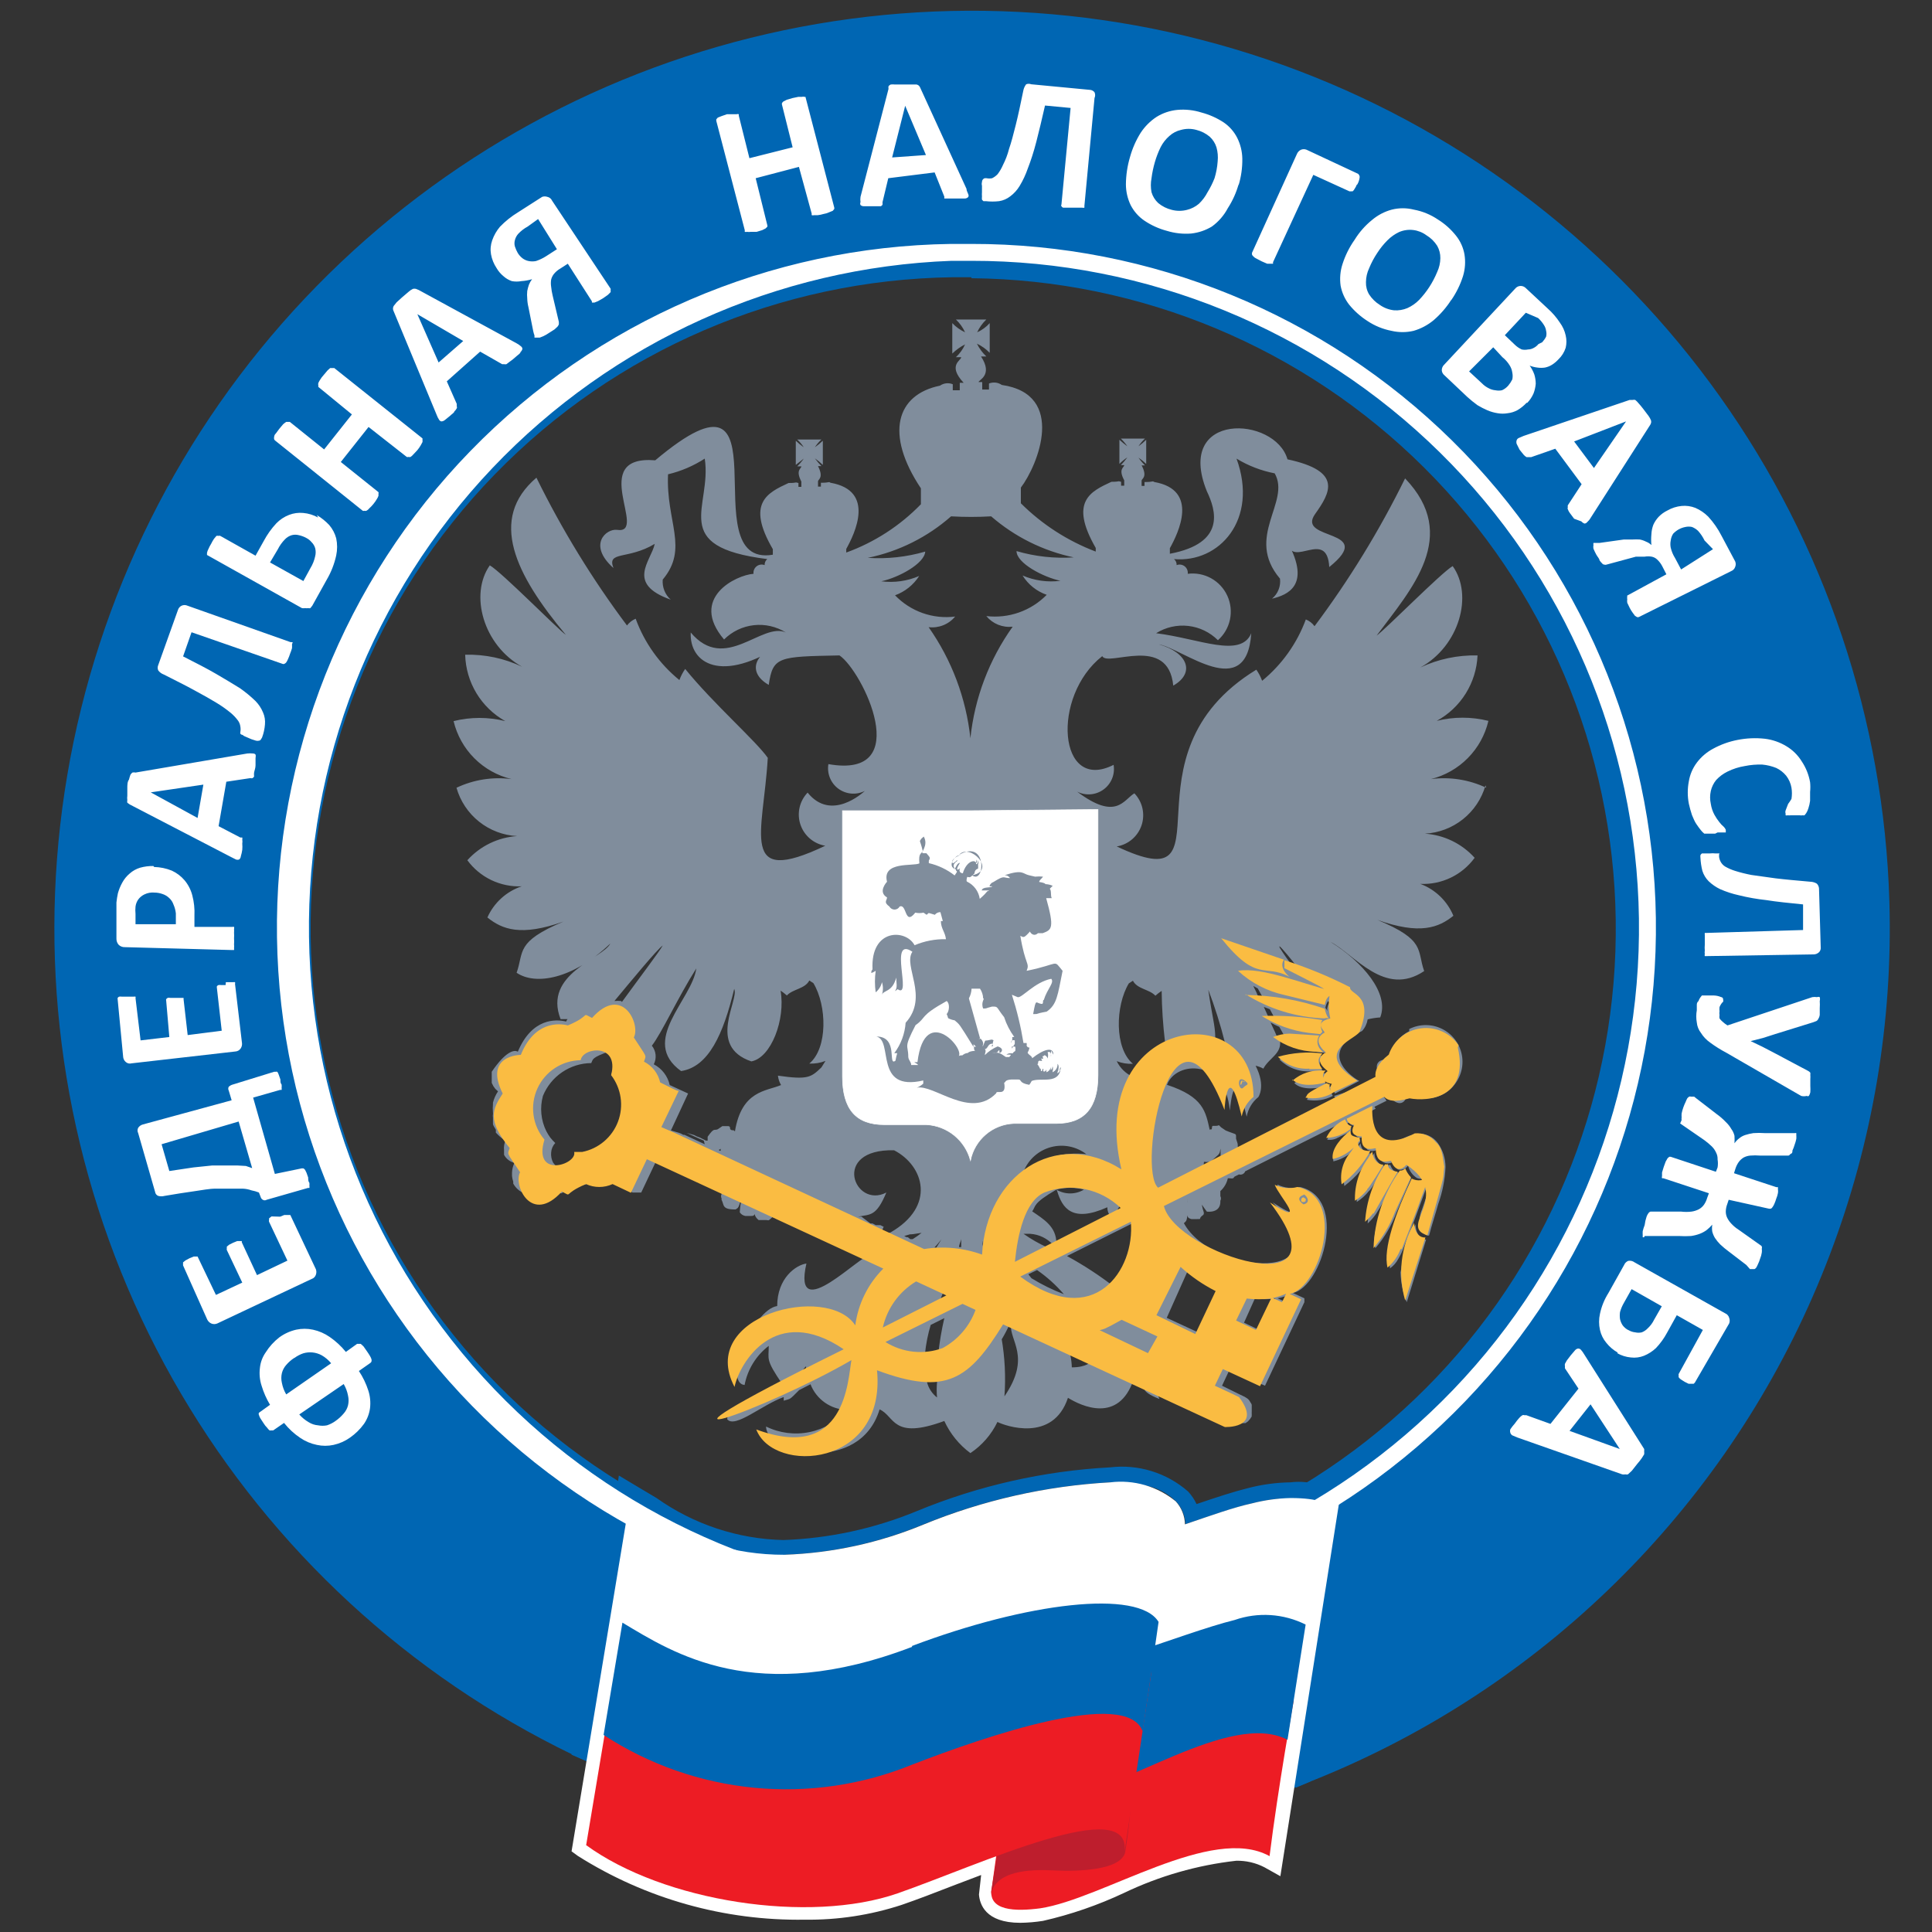 <svg width="100%"
  height="100%" viewBox="0 0 98 98" fill="none" xmlns="http://www.w3.org/2000/svg">
<rect x="0" y="0" width="98" height="98" fill="#333333" stroke="none"/>
<path d="M50.267 81.72C43.411 81.918 36.65 80.079 30.839 76.434C25.028 72.79 20.428 67.504 17.621 61.245C14.815 54.986 13.927 48.035 15.071 41.272C16.215 34.509 19.338 28.236 24.047 23.248C28.755 18.261 34.837 14.781 41.524 13.25C48.21 11.719 55.2 12.205 61.61 14.646C68.02 17.088 73.562 21.376 77.535 26.968C81.508 32.559 83.734 39.203 83.93 46.06C84.063 50.612 83.297 55.146 81.676 59.401C80.056 63.657 77.613 67.552 74.487 70.864C71.361 74.176 67.613 76.839 63.457 78.701C59.301 80.564 54.82 81.59 50.267 81.72ZM95.838 45.717C95.565 36.518 92.572 27.606 87.237 20.108C81.901 12.609 74.463 6.86 65.862 3.587C57.26 0.315 47.882 -0.335 38.911 1.721C29.941 3.776 21.781 8.444 15.462 15.136C9.144 21.827 4.951 30.241 3.413 39.315C1.874 48.388 3.06 57.714 6.82 66.114C10.581 74.514 16.746 81.61 24.538 86.507C32.33 91.404 41.399 93.882 50.598 93.627C56.716 93.457 62.741 92.083 68.327 89.582C73.913 87.081 78.951 83.504 83.153 79.054C87.355 74.604 90.639 69.369 92.815 63.648C94.992 57.928 96.019 51.835 95.838 45.717Z" fill="#0066B3"/>
<path d="M49.22 80.899C40.378 80.821 31.917 77.287 25.648 71.051C19.379 64.815 15.799 56.373 15.674 47.532C15.549 38.69 18.889 30.151 24.98 23.74C31.071 17.33 39.428 13.557 48.265 13.23H49.257C58.156 13.218 66.701 16.712 73.042 22.955C79.383 29.199 83.009 37.689 83.134 46.587C83.26 55.485 79.875 64.074 73.713 70.494C67.551 76.914 59.108 80.648 50.212 80.887H49.22M49.22 81.72H50.237C59.357 81.478 68.014 77.652 74.333 71.071C80.651 64.49 84.122 55.684 83.993 46.562C83.865 37.44 80.146 28.736 73.644 22.336C67.142 15.937 58.38 12.357 49.257 12.373H48.24C39.042 12.502 30.273 16.281 23.861 22.877C17.45 29.472 13.92 38.345 14.05 47.542C14.18 56.74 17.959 65.509 24.554 71.921C31.15 78.333 40.022 81.862 49.22 81.732" fill="white"/>
<path d="M49.287 14.063H48.32C39.564 14.183 31.214 17.777 25.108 24.053C19.002 30.329 15.639 38.774 15.759 47.53C15.879 56.286 19.473 64.635 25.749 70.742C32.025 76.848 40.47 80.211 49.226 80.091H50.194C58.807 79.768 66.953 76.088 72.888 69.839C78.824 63.589 82.079 55.265 81.957 46.647C81.836 38.028 78.347 29.799 72.237 23.719C66.128 17.64 57.882 14.191 49.263 14.112L49.287 14.063ZM49.226 82.54C42.305 82.511 35.544 80.461 29.772 76.641C24 72.822 19.47 67.4 16.737 61.041C14.005 54.682 13.19 47.664 14.391 40.848C15.593 34.032 18.759 27.716 23.501 22.675C26.686 19.278 30.513 16.546 34.761 14.637C39.008 12.728 43.591 11.679 48.246 11.552H49.287C58.709 11.42 67.797 15.037 74.553 21.606C81.308 28.175 85.177 37.159 85.308 46.581C85.44 56.002 81.823 65.091 75.254 71.846C68.685 78.601 59.702 82.47 50.28 82.602H49.226" fill="#0066B3"/>
<path d="M82.163 73.5L80.68 71.234L79.615 72.581L82.163 73.5ZM76.956 72.912L76.699 72.802C76.699 72.802 76.613 72.728 76.613 72.679C76.591 72.62 76.591 72.555 76.613 72.496C76.68 72.397 76.754 72.302 76.834 72.214C76.905 72.111 76.982 72.012 77.067 71.92C77.113 71.867 77.166 71.822 77.226 71.785C77.241 71.778 77.258 71.775 77.275 71.775C77.292 71.775 77.308 71.778 77.324 71.785H77.422L78.647 72.226L80.068 70.438L79.382 69.409C79.378 69.372 79.378 69.335 79.382 69.298C79.37 69.258 79.37 69.216 79.382 69.176L79.48 69.004L79.676 68.747L79.896 68.49C79.916 68.466 79.94 68.445 79.967 68.431C79.995 68.416 80.025 68.407 80.056 68.404C80.056 68.404 80.141 68.404 80.19 68.465C80.251 68.533 80.304 68.607 80.35 68.686L83.4 73.5C83.404 73.541 83.404 73.582 83.4 73.623C83.405 73.671 83.405 73.721 83.4 73.769L83.277 73.966C83.206 74.068 83.128 74.166 83.045 74.26L82.775 74.603L82.579 74.786C82.535 74.799 82.488 74.799 82.444 74.786C82.392 74.797 82.338 74.797 82.285 74.786L76.956 72.912ZM82.591 67.461C82.699 67.528 82.82 67.57 82.947 67.583C83.055 67.608 83.168 67.608 83.277 67.583C83.394 67.538 83.499 67.467 83.584 67.375C83.716 67.253 83.824 67.108 83.902 66.946L84.294 66.26L82.763 65.391L82.371 66.089C82.286 66.235 82.22 66.391 82.175 66.554C82.158 66.672 82.158 66.792 82.175 66.909C82.2 67.023 82.245 67.131 82.31 67.228C82.387 67.331 82.488 67.415 82.604 67.473M82.065 68.612C81.838 68.485 81.638 68.314 81.477 68.11C81.32 67.922 81.211 67.699 81.158 67.461C81.097 67.191 81.097 66.91 81.158 66.64C81.237 66.266 81.383 65.909 81.587 65.587L82.383 64.165C82.402 64.119 82.43 64.076 82.466 64.04C82.502 64.005 82.544 63.976 82.591 63.957C82.647 63.947 82.704 63.948 82.758 63.96C82.813 63.973 82.865 63.997 82.91 64.031L87.504 66.615C87.554 66.635 87.6 66.666 87.636 66.707C87.672 66.747 87.698 66.796 87.712 66.848C87.747 66.939 87.747 67.039 87.712 67.13L85.972 70.131L85.911 70.192H85.813H85.654L85.458 70.094L85.262 69.972C85.219 69.942 85.182 69.904 85.152 69.862C85.142 69.834 85.142 69.804 85.152 69.776C85.145 69.763 85.142 69.748 85.142 69.733C85.142 69.718 85.145 69.704 85.152 69.69L86.377 67.461L85.054 66.713L84.564 67.596C84.412 67.881 84.222 68.145 84 68.379C83.822 68.547 83.614 68.68 83.388 68.772C83.178 68.855 82.95 68.884 82.726 68.857C82.48 68.835 82.242 68.76 82.028 68.637M83.4 62.757C83.376 62.765 83.35 62.765 83.326 62.757C83.326 62.757 83.326 62.696 83.326 62.647C83.321 62.581 83.321 62.516 83.326 62.45C83.351 62.346 83.384 62.244 83.424 62.144C83.442 61.998 83.475 61.855 83.522 61.715C83.545 61.649 83.578 61.587 83.62 61.532C83.644 61.497 83.679 61.472 83.718 61.458H83.841H85.274C85.449 61.479 85.626 61.479 85.801 61.458C85.934 61.44 86.062 61.398 86.181 61.336C86.283 61.278 86.371 61.199 86.438 61.103C86.508 60.998 86.562 60.882 86.597 60.76L86.683 60.527L84.38 59.768C84.38 59.768 84.38 59.768 84.306 59.768C84.292 59.732 84.292 59.693 84.306 59.657C84.303 59.596 84.303 59.535 84.306 59.474L84.392 59.192L84.49 58.922L84.588 58.751L84.674 58.678H84.747L87.038 59.437L87.124 59.217C87.146 59.083 87.146 58.946 87.124 58.812C87.13 58.693 87.105 58.575 87.05 58.469C86.997 58.35 86.922 58.242 86.83 58.151C86.711 58.036 86.584 57.93 86.45 57.832L85.225 56.987L85.299 56.816C85.291 56.771 85.291 56.725 85.299 56.681C85.295 56.615 85.295 56.55 85.299 56.485C85.32 56.381 85.349 56.279 85.384 56.178C85.419 56.078 85.46 55.98 85.507 55.885C85.531 55.821 85.559 55.76 85.593 55.701L85.678 55.627C85.71 55.615 85.745 55.615 85.776 55.627C85.776 55.627 85.776 55.627 85.85 55.627H85.936L86.058 55.725L87.075 56.509C87.243 56.628 87.399 56.764 87.54 56.913C87.652 57.017 87.747 57.137 87.822 57.269C87.897 57.371 87.951 57.488 87.981 57.612C87.988 57.738 87.988 57.865 87.981 57.992C88.046 57.898 88.124 57.816 88.214 57.746C88.304 57.67 88.408 57.612 88.52 57.575C88.656 57.531 88.796 57.498 88.937 57.477C89.129 57.463 89.321 57.463 89.513 57.477H90.909H91.044C91.068 57.469 91.094 57.469 91.117 57.477C91.117 57.477 91.117 57.538 91.117 57.587C91.122 57.648 91.122 57.71 91.117 57.771C91.097 57.871 91.068 57.969 91.032 58.065C91.003 58.166 90.966 58.264 90.921 58.359C90.921 58.432 90.921 58.506 90.823 58.531C90.801 58.569 90.766 58.599 90.725 58.616H90.603H89.268C89.109 58.603 88.949 58.603 88.79 58.616C88.67 58.625 88.553 58.658 88.447 58.714C88.352 58.771 88.269 58.846 88.202 58.935C88.127 59.039 88.069 59.155 88.03 59.278L87.957 59.511L90.113 60.221C90.137 60.213 90.162 60.213 90.186 60.221C90.186 60.221 90.186 60.221 90.186 60.331C90.196 60.392 90.196 60.454 90.186 60.515C90.169 60.612 90.14 60.707 90.101 60.797C90.074 60.889 90.041 60.979 90.003 61.066C89.978 61.128 89.945 61.185 89.905 61.238C89.886 61.272 89.856 61.298 89.819 61.311H89.733L87.687 60.858L87.614 61.078C87.567 61.2 87.542 61.328 87.54 61.458C87.54 61.569 87.565 61.678 87.614 61.777C87.671 61.89 87.746 61.993 87.834 62.083C87.94 62.196 88.059 62.294 88.19 62.377L89.28 63.149C89.313 63.167 89.343 63.192 89.366 63.222C89.378 63.262 89.378 63.305 89.366 63.345C89.376 63.41 89.376 63.476 89.366 63.541C89.35 63.646 89.321 63.749 89.28 63.847C89.252 63.944 89.215 64.038 89.17 64.129C89.146 64.188 89.117 64.246 89.084 64.3C89.062 64.331 89.032 64.357 88.998 64.374H88.912H88.765L88.582 64.165L87.687 63.48C87.538 63.37 87.394 63.251 87.259 63.124C87.158 63.023 87.068 62.913 86.989 62.794C86.929 62.694 86.884 62.587 86.854 62.475C86.836 62.357 86.836 62.237 86.854 62.12C86.766 62.223 86.667 62.317 86.56 62.401C86.454 62.477 86.339 62.539 86.217 62.585C86.075 62.638 85.927 62.675 85.776 62.696C85.572 62.709 85.368 62.709 85.164 62.696H83.424M87.565 53.398C87.279 53.247 87.004 53.075 86.744 52.883C86.558 52.752 86.4 52.586 86.279 52.393C86.161 52.241 86.088 52.058 86.07 51.867C86.033 51.66 86.033 51.448 86.07 51.242V50.997C86.07 50.923 86.07 50.85 86.156 50.776C86.177 50.716 86.206 50.658 86.242 50.605L86.328 50.495H86.401H86.511H86.683H86.928C87.059 50.498 87.188 50.527 87.308 50.58C87.381 50.58 87.418 50.666 87.406 50.715C87.416 50.747 87.416 50.781 87.406 50.813C87.367 50.844 87.334 50.881 87.308 50.923C87.274 50.973 87.245 51.027 87.222 51.083C87.213 51.156 87.213 51.23 87.222 51.303C87.21 51.364 87.21 51.426 87.222 51.487C87.212 51.543 87.212 51.602 87.222 51.658C87.264 51.718 87.313 51.771 87.369 51.818C87.448 51.892 87.534 51.957 87.626 52.014L91.926 50.58C92.007 50.566 92.09 50.566 92.171 50.58C92.192 50.57 92.215 50.565 92.238 50.565C92.261 50.565 92.284 50.57 92.306 50.58C92.323 50.644 92.323 50.712 92.306 50.776C92.315 50.895 92.315 51.013 92.306 51.132C92.306 51.279 92.306 51.389 92.306 51.474C92.298 51.549 92.273 51.62 92.232 51.683C92.213 51.73 92.178 51.769 92.134 51.793L91.975 51.854L90.039 52.455L89.427 52.651L88.802 52.81L89.39 53.092L89.978 53.398L91.73 54.329C91.768 54.35 91.801 54.38 91.828 54.414C91.832 54.451 91.832 54.488 91.828 54.525C91.834 54.594 91.834 54.664 91.828 54.733C91.828 54.819 91.828 54.941 91.828 55.076C91.835 55.186 91.835 55.297 91.828 55.407C91.815 55.472 91.79 55.534 91.754 55.59C91.738 55.6 91.719 55.605 91.699 55.605C91.68 55.605 91.661 55.6 91.644 55.59C91.552 55.614 91.455 55.614 91.362 55.59L87.565 53.398ZM86.56 48.498H86.475C86.463 48.466 86.463 48.431 86.475 48.4C86.465 48.339 86.465 48.277 86.475 48.216C86.466 48.118 86.466 48.02 86.475 47.922V47.616C86.475 47.542 86.475 47.481 86.475 47.432C86.47 47.395 86.47 47.358 86.475 47.322H86.56L91.46 47.175V45.876C90.738 45.803 90.113 45.742 89.586 45.656C89.12 45.606 88.657 45.524 88.202 45.411C87.878 45.34 87.562 45.237 87.259 45.105C87.042 45.002 86.844 44.865 86.671 44.7C86.524 44.553 86.415 44.372 86.352 44.173C86.297 43.953 86.264 43.727 86.254 43.5C86.248 43.459 86.248 43.418 86.254 43.377C86.272 43.343 86.297 43.314 86.328 43.291H86.475H86.707C86.817 43.279 86.928 43.279 87.038 43.291H87.222C87.217 43.309 87.209 43.326 87.197 43.34C87.205 43.369 87.205 43.398 87.197 43.426C87.203 43.52 87.228 43.612 87.271 43.696C87.323 43.801 87.404 43.89 87.504 43.953C87.662 44.045 87.831 44.118 88.006 44.173C88.279 44.259 88.557 44.328 88.839 44.382L90.064 44.553C90.554 44.614 91.142 44.663 91.828 44.725C91.945 44.728 92.059 44.761 92.159 44.823C92.224 44.888 92.263 44.975 92.269 45.068L92.355 48.044C92.361 48.091 92.357 48.139 92.342 48.183C92.327 48.228 92.302 48.268 92.269 48.302C92.23 48.339 92.183 48.368 92.133 48.387C92.082 48.406 92.029 48.414 91.975 48.412L86.56 48.498ZM87.001 42.287H86.805H86.671H86.56H86.45C86.387 42.236 86.329 42.179 86.279 42.115C86.205 42.03 86.132 41.919 86.046 41.797C85.96 41.675 85.899 41.515 85.825 41.344C85.762 41.155 85.709 40.963 85.666 40.768C85.593 40.392 85.593 40.005 85.666 39.629C85.723 39.286 85.862 38.963 86.07 38.685C86.292 38.39 86.577 38.148 86.903 37.975C87.287 37.766 87.7 37.617 88.128 37.534C88.588 37.442 89.059 37.421 89.525 37.473C89.911 37.52 90.283 37.65 90.615 37.852C90.929 38.04 91.194 38.301 91.387 38.612C91.603 38.933 91.749 39.296 91.816 39.678C91.833 39.841 91.833 40.005 91.816 40.168C91.816 40.327 91.816 40.474 91.816 40.621C91.8 40.75 91.771 40.877 91.73 41.001C91.705 41.087 91.668 41.17 91.62 41.246L91.534 41.356C91.501 41.361 91.468 41.361 91.436 41.356C91.387 41.365 91.338 41.365 91.289 41.356H91.081H90.836C90.783 41.362 90.729 41.362 90.676 41.356C90.645 41.368 90.61 41.368 90.578 41.356C90.572 41.345 90.569 41.332 90.569 41.319C90.569 41.306 90.572 41.294 90.578 41.282C90.555 41.224 90.555 41.158 90.578 41.099L90.701 40.78C90.763 40.698 90.821 40.612 90.872 40.523C90.902 40.336 90.902 40.146 90.872 39.959C90.834 39.736 90.741 39.526 90.603 39.347C90.466 39.181 90.295 39.047 90.101 38.955C89.874 38.863 89.634 38.805 89.39 38.783C89.094 38.773 88.798 38.798 88.508 38.857C88.202 38.906 87.904 39.001 87.626 39.139C87.409 39.245 87.214 39.39 87.05 39.568C86.92 39.728 86.828 39.917 86.781 40.119C86.732 40.337 86.732 40.562 86.781 40.78C86.81 40.973 86.872 41.16 86.965 41.331C87.036 41.46 87.118 41.583 87.21 41.699C87.274 41.785 87.348 41.863 87.43 41.932C87.478 41.977 87.515 42.031 87.54 42.091C87.54 42.091 87.54 42.152 87.54 42.164C87.54 42.177 87.54 42.164 87.54 42.226H87.381H87.124M86.891 27.857L86.462 27.416C86.376 27.237 86.265 27.072 86.132 26.925C86.043 26.842 85.939 26.775 85.825 26.73C85.716 26.706 85.604 26.706 85.495 26.73C85.375 26.753 85.259 26.794 85.152 26.852C85.048 26.912 84.953 26.986 84.87 27.073C84.804 27.176 84.762 27.293 84.747 27.416C84.722 27.537 84.722 27.662 84.747 27.783C84.791 27.97 84.866 28.148 84.968 28.31L85.274 28.886L86.891 27.857ZM83.13 31.299C83.099 31.311 83.064 31.311 83.032 31.299C83.032 31.299 83.032 31.299 82.934 31.238L82.824 31.09C82.764 31.009 82.711 30.923 82.665 30.833L82.542 30.576C82.532 30.515 82.532 30.453 82.542 30.392C82.53 30.352 82.53 30.31 82.542 30.27C82.536 30.25 82.536 30.228 82.542 30.209L84.527 29.131L84.319 28.726C84.254 28.598 84.167 28.482 84.061 28.383C83.984 28.308 83.886 28.257 83.78 28.236C83.662 28.216 83.542 28.216 83.424 28.236H82.983L81.489 28.64C81.453 28.654 81.414 28.654 81.379 28.64C81.379 28.64 81.305 28.64 81.268 28.579C81.218 28.531 81.172 28.478 81.134 28.42C81.134 28.346 81.036 28.248 80.974 28.138C80.92 28.039 80.871 27.937 80.827 27.832C80.815 27.771 80.815 27.709 80.827 27.648C80.82 27.612 80.82 27.574 80.827 27.538H80.938H81.146L82.371 27.366H82.812C82.934 27.359 83.057 27.359 83.179 27.366C83.29 27.388 83.397 27.425 83.498 27.477C83.599 27.515 83.69 27.573 83.767 27.648C83.749 27.465 83.749 27.28 83.767 27.097C83.774 26.933 83.807 26.772 83.865 26.619C83.932 26.47 84.023 26.334 84.135 26.215C84.262 26.084 84.411 25.976 84.576 25.896C84.797 25.768 85.044 25.689 85.299 25.664C85.536 25.641 85.775 25.675 85.997 25.762C86.239 25.867 86.459 26.016 86.646 26.203C86.914 26.493 87.14 26.819 87.32 27.171L88.018 28.481C88.053 28.568 88.053 28.664 88.018 28.751C88.002 28.801 87.975 28.846 87.939 28.884C87.903 28.922 87.859 28.952 87.81 28.971L83.13 31.299ZM82.481 21.376L79.847 22.393L80.852 23.741L82.481 21.376ZM80.68 26.276C80.635 26.355 80.577 26.425 80.509 26.485C80.493 26.506 80.473 26.523 80.45 26.536C80.426 26.549 80.4 26.556 80.374 26.558C80.312 26.536 80.257 26.498 80.215 26.448L79.847 26.313L79.627 26.019C79.585 25.963 79.552 25.901 79.529 25.835C79.52 25.818 79.516 25.799 79.516 25.78C79.516 25.761 79.52 25.742 79.529 25.725C79.522 25.709 79.519 25.693 79.519 25.676C79.519 25.659 79.522 25.642 79.529 25.627L80.227 24.561L78.892 22.761L77.667 23.189H77.544H77.434C77.379 23.157 77.329 23.115 77.287 23.067L77.079 22.809L76.932 22.515C76.912 22.456 76.912 22.391 76.932 22.332C76.949 22.284 76.984 22.244 77.03 22.221L77.287 22.111L82.665 20.286H82.812C82.856 20.276 82.902 20.276 82.947 20.286C83.006 20.333 83.059 20.386 83.106 20.445C83.179 20.519 83.253 20.617 83.351 20.739L83.62 21.095C83.67 21.163 83.711 21.237 83.743 21.315C83.76 21.367 83.76 21.422 83.743 21.474C83.725 21.523 83.701 21.568 83.669 21.609L80.68 26.276ZM78.23 17.358C78.308 17.273 78.374 17.179 78.426 17.076C78.45 16.98 78.45 16.879 78.426 16.782C78.412 16.678 78.374 16.577 78.316 16.488C78.235 16.357 78.136 16.238 78.022 16.133L77.397 15.864L76.332 17.003L76.834 17.481C76.937 17.583 77.057 17.666 77.189 17.726C77.294 17.749 77.403 17.749 77.508 17.726C77.606 17.725 77.703 17.7 77.789 17.652C77.884 17.605 77.967 17.538 78.034 17.456M76.503 19.563C76.585 19.466 76.655 19.359 76.711 19.245C76.735 19.132 76.735 19.015 76.711 18.902C76.694 18.771 76.648 18.645 76.577 18.534C76.48 18.375 76.355 18.234 76.209 18.118L75.744 17.616L74.519 18.84L75.168 19.441C75.27 19.547 75.39 19.634 75.523 19.698C75.626 19.753 75.738 19.786 75.854 19.796C75.963 19.819 76.076 19.819 76.185 19.796C76.296 19.748 76.396 19.677 76.479 19.588M77.434 20.433C77.301 20.576 77.149 20.7 76.981 20.8C76.826 20.886 76.655 20.941 76.479 20.96C76.308 20.99 76.134 20.99 75.964 20.96C75.787 20.932 75.615 20.883 75.45 20.813C75.277 20.738 75.109 20.652 74.947 20.555C74.769 20.426 74.597 20.287 74.433 20.139L73.269 19.037C73.231 19.007 73.2 18.97 73.177 18.928C73.153 18.886 73.139 18.839 73.134 18.791C73.132 18.736 73.142 18.682 73.163 18.631C73.184 18.58 73.216 18.535 73.257 18.497L76.858 14.639C76.892 14.596 76.935 14.562 76.984 14.539C77.032 14.515 77.086 14.504 77.14 14.504C77.237 14.505 77.329 14.545 77.397 14.614L78.5 15.643C78.74 15.855 78.95 16.098 79.125 16.366C79.267 16.559 79.368 16.78 79.419 17.015C79.468 17.221 79.468 17.435 79.419 17.64C79.348 17.864 79.222 18.066 79.051 18.228C78.957 18.331 78.85 18.422 78.733 18.497C78.621 18.569 78.496 18.619 78.365 18.645C78.239 18.663 78.111 18.663 77.985 18.645C77.851 18.629 77.719 18.596 77.593 18.547C77.69 18.683 77.768 18.831 77.826 18.988C77.874 19.142 77.899 19.303 77.9 19.465C77.886 19.633 77.849 19.798 77.789 19.955C77.712 20.132 77.605 20.294 77.471 20.433M72.497 14.565C72.656 14.321 72.791 14.063 72.902 13.793C73.004 13.575 73.058 13.337 73.061 13.095C73.064 12.877 73.01 12.661 72.902 12.47C72.763 12.25 72.574 12.065 72.35 11.931C72.154 11.786 71.922 11.695 71.68 11.667C71.437 11.639 71.191 11.675 70.966 11.772C70.747 11.876 70.548 12.017 70.378 12.189C70.185 12.382 70.012 12.596 69.864 12.826C69.699 13.072 69.559 13.335 69.447 13.61C69.345 13.828 69.29 14.066 69.288 14.308C69.28 14.527 69.335 14.744 69.447 14.933C69.589 15.151 69.777 15.335 69.998 15.472C70.213 15.621 70.461 15.713 70.721 15.741C70.947 15.755 71.173 15.717 71.383 15.631C71.607 15.531 71.811 15.39 71.983 15.214C72.174 15.014 72.346 14.797 72.497 14.565ZM73.612 15.214C73.366 15.599 73.064 15.946 72.718 16.244C72.42 16.491 72.073 16.675 71.701 16.782C71.335 16.868 70.953 16.868 70.586 16.782C70.149 16.698 69.732 16.528 69.361 16.28C69.009 16.054 68.694 15.773 68.43 15.447C68.214 15.167 68.067 14.84 68.002 14.492C67.95 14.121 67.983 13.744 68.1 13.389C68.24 12.952 68.447 12.539 68.712 12.164C68.947 11.782 69.245 11.442 69.594 11.16C69.886 10.912 70.229 10.732 70.599 10.633C70.965 10.541 71.347 10.541 71.713 10.633C72.152 10.714 72.569 10.885 72.938 11.135C73.29 11.354 73.6 11.632 73.857 11.956C74.078 12.233 74.226 12.562 74.286 12.912C74.344 13.276 74.319 13.649 74.212 14.002C74.075 14.438 73.872 14.851 73.612 15.227M68.822 9.371C68.793 9.444 68.756 9.514 68.712 9.579C68.689 9.627 68.656 9.669 68.614 9.702C68.586 9.709 68.556 9.709 68.528 9.702C68.501 9.712 68.47 9.712 68.443 9.702L66.617 8.869L64.572 13.303C64.579 13.327 64.579 13.353 64.572 13.377H64.461H64.278L63.996 13.255L63.739 13.12C63.678 13.095 63.624 13.058 63.579 13.009C63.547 12.983 63.522 12.95 63.506 12.912C63.506 12.912 63.506 12.912 63.506 12.826L65.784 7.815C65.823 7.718 65.897 7.639 65.993 7.595C66.083 7.559 66.184 7.559 66.274 7.595L68.896 8.82C68.896 8.82 68.969 8.893 68.969 8.979C68.957 9.113 68.915 9.243 68.847 9.359M61.607 9.04C61.692 8.762 61.746 8.474 61.766 8.183C61.791 7.944 61.77 7.703 61.705 7.472C61.641 7.266 61.522 7.08 61.362 6.933C61.166 6.769 60.936 6.652 60.688 6.59C60.432 6.518 60.161 6.518 59.904 6.59C59.685 6.64 59.483 6.745 59.316 6.897C59.135 7.055 58.985 7.246 58.875 7.46C58.755 7.704 58.657 7.958 58.581 8.22C58.503 8.488 58.445 8.763 58.41 9.04C58.365 9.275 58.365 9.516 58.41 9.751C58.472 9.962 58.591 10.153 58.753 10.302C58.953 10.467 59.187 10.584 59.439 10.645C59.692 10.711 59.958 10.711 60.211 10.645C60.432 10.591 60.637 10.486 60.811 10.339C60.99 10.169 61.139 9.971 61.252 9.751C61.392 9.525 61.51 9.288 61.607 9.04ZM62.832 9.334C62.711 9.768 62.525 10.181 62.281 10.559C62.086 10.928 61.81 11.246 61.472 11.491C61.151 11.685 60.792 11.806 60.419 11.846C60.006 11.878 59.59 11.832 59.194 11.711C58.788 11.604 58.403 11.43 58.055 11.197C57.76 10.997 57.52 10.728 57.356 10.412C57.195 10.08 57.112 9.716 57.111 9.347C57.116 8.878 57.186 8.412 57.32 7.962C57.44 7.53 57.621 7.118 57.859 6.737C58.07 6.416 58.345 6.14 58.667 5.929C58.986 5.731 59.347 5.61 59.721 5.574C60.134 5.537 60.55 5.583 60.946 5.708C61.346 5.814 61.727 5.983 62.073 6.211C62.364 6.41 62.6 6.68 62.759 6.995C62.922 7.322 63.01 7.682 63.016 8.048C63.023 8.513 62.957 8.976 62.82 9.42M55.004 10.461C55.011 10.486 55.011 10.511 55.004 10.535C54.968 10.544 54.93 10.544 54.894 10.535H54.71H54.404H54.11H53.926C53.89 10.521 53.86 10.495 53.841 10.461C53.832 10.449 53.827 10.434 53.827 10.419C53.827 10.403 53.832 10.388 53.841 10.376L54.306 5.476L53.008 5.353C52.848 6.064 52.701 6.664 52.567 7.191C52.432 7.717 52.285 8.158 52.138 8.538C52.031 8.85 51.891 9.15 51.721 9.432C51.598 9.637 51.436 9.816 51.244 9.959C51.08 10.087 50.886 10.172 50.68 10.204C50.456 10.23 50.23 10.23 50.006 10.204H49.884L49.81 10.131C49.803 10.078 49.803 10.024 49.81 9.971C49.804 9.894 49.804 9.816 49.81 9.739C49.81 9.604 49.81 9.494 49.81 9.42C49.793 9.36 49.793 9.296 49.81 9.236C49.808 9.194 49.82 9.151 49.845 9.116C49.869 9.08 49.904 9.054 49.945 9.04H50.043C50.136 9.059 50.232 9.059 50.325 9.04C50.431 8.989 50.526 8.918 50.607 8.832C50.715 8.688 50.805 8.532 50.876 8.367C51.008 8.109 51.111 7.838 51.182 7.558C51.293 7.24 51.403 6.823 51.525 6.333C51.648 5.843 51.77 5.267 51.905 4.606C51.927 4.485 51.977 4.372 52.052 4.275C52.135 4.242 52.227 4.242 52.309 4.275L55.274 4.557C55.321 4.558 55.368 4.569 55.41 4.591C55.453 4.612 55.49 4.642 55.519 4.679C55.54 4.726 55.551 4.776 55.551 4.826C55.551 4.877 55.54 4.927 55.519 4.973L55.004 10.461ZM45.915 5.365L45.253 7.987L46.968 7.864L45.915 5.365ZM49.026 9.579C49.026 9.69 49.1 9.788 49.112 9.849C49.125 9.871 49.132 9.897 49.132 9.922C49.132 9.948 49.125 9.974 49.112 9.996C49.067 10.042 49.005 10.069 48.941 10.069H48.573H48.206H47.997H47.899C47.897 10.037 47.897 10.004 47.899 9.971L47.409 8.746L45.057 9.04L44.763 10.265C44.77 10.306 44.77 10.347 44.763 10.388C44.744 10.421 44.714 10.447 44.678 10.461H44.482H44.163H43.82C43.757 10.464 43.696 10.442 43.649 10.4C43.638 10.377 43.632 10.352 43.632 10.327C43.632 10.301 43.638 10.276 43.649 10.253C43.635 10.164 43.635 10.073 43.649 9.984L45.07 4.508C45.061 4.463 45.061 4.418 45.07 4.373C45.098 4.335 45.136 4.306 45.18 4.287C45.253 4.278 45.327 4.278 45.4 4.287H45.792H46.221H46.491C46.542 4.297 46.59 4.323 46.625 4.361C46.657 4.401 46.682 4.447 46.699 4.496L49.026 9.579ZM42.313 10.511C42.326 10.542 42.326 10.577 42.313 10.608L42.24 10.694L42.056 10.768C41.967 10.81 41.872 10.839 41.774 10.854C41.678 10.883 41.58 10.904 41.48 10.915H41.297C41.257 10.927 41.214 10.927 41.174 10.915C41.168 10.89 41.168 10.865 41.174 10.841L40.525 8.465L38.332 9.04L38.92 11.417C38.926 11.431 38.929 11.445 38.929 11.46C38.929 11.475 38.926 11.489 38.92 11.503L38.834 11.588L38.663 11.674L38.381 11.76H38.087C38.022 11.77 37.956 11.77 37.891 11.76C37.855 11.769 37.817 11.769 37.781 11.76C37.775 11.748 37.773 11.736 37.773 11.723C37.773 11.71 37.775 11.698 37.781 11.687L36.335 6.137C36.33 6.109 36.33 6.08 36.335 6.051L36.409 5.966L36.593 5.892L36.874 5.794H37.168H37.364C37.4 5.78 37.439 5.78 37.475 5.794V5.868L38.014 8.024L40.206 7.472L39.667 5.316C39.662 5.303 39.659 5.288 39.659 5.274C39.659 5.259 39.662 5.244 39.667 5.231C39.684 5.197 39.71 5.167 39.741 5.145L39.912 5.059L40.206 4.973L40.5 4.912H40.684C40.719 4.898 40.759 4.898 40.794 4.912H40.856L42.313 10.511ZM27.295 11.111L26.768 11.491C26.59 11.587 26.429 11.711 26.29 11.858C26.208 11.948 26.149 12.058 26.119 12.177C26.088 12.285 26.088 12.399 26.119 12.507C26.157 12.622 26.207 12.732 26.266 12.838C26.331 12.941 26.414 13.033 26.511 13.107C26.602 13.174 26.706 13.22 26.817 13.242C26.938 13.266 27.063 13.266 27.185 13.242C27.366 13.182 27.538 13.1 27.699 12.997L28.25 12.642L27.295 11.111ZM30.97 14.639C30.976 14.652 30.979 14.667 30.979 14.682C30.979 14.696 30.976 14.711 30.97 14.725C30.981 14.756 30.981 14.791 30.97 14.822L30.835 14.957L30.59 15.129L30.333 15.276L30.149 15.349H30.027C30.02 15.329 30.02 15.308 30.027 15.288L28.802 13.377L28.422 13.622C28.295 13.694 28.183 13.79 28.091 13.904C28.027 13.987 27.981 14.083 27.956 14.185C27.938 14.303 27.938 14.423 27.956 14.541C27.971 14.689 27.995 14.836 28.03 14.982L28.348 16.329V16.452C28.331 16.496 28.306 16.538 28.275 16.574L28.128 16.709L27.858 16.881C27.765 16.945 27.667 17.003 27.564 17.052L27.381 17.125H27.172H27.111V17.015C27.086 16.947 27.065 16.878 27.05 16.807L26.805 15.582C26.769 15.438 26.748 15.29 26.744 15.141C26.731 15.015 26.731 14.887 26.744 14.761C26.765 14.653 26.794 14.547 26.829 14.443C26.87 14.342 26.923 14.247 26.989 14.161C26.814 14.215 26.633 14.248 26.45 14.259C26.288 14.29 26.122 14.29 25.96 14.259C25.806 14.206 25.664 14.123 25.543 14.014C25.4 13.898 25.28 13.757 25.188 13.598C25.047 13.386 24.951 13.149 24.906 12.899C24.865 12.661 24.886 12.416 24.967 12.189C25.055 11.938 25.188 11.706 25.359 11.503C25.633 11.219 25.942 10.972 26.278 10.768L27.503 9.984C27.587 9.956 27.677 9.956 27.76 9.984C27.814 9.995 27.864 10.018 27.907 10.052C27.949 10.086 27.983 10.13 28.005 10.18L30.97 14.639ZM21.17 15.937L22.248 18.387L23.497 17.297L21.17 15.937ZM26.192 17.407C26.277 17.45 26.355 17.503 26.425 17.567C26.447 17.582 26.465 17.602 26.478 17.625C26.491 17.648 26.498 17.675 26.499 17.701C26.482 17.763 26.448 17.818 26.401 17.86C26.401 17.934 26.254 18.008 26.143 18.118C26.051 18.202 25.953 18.28 25.849 18.351L25.69 18.473C25.65 18.483 25.608 18.483 25.568 18.473H25.47L24.355 17.836L22.664 19.343L23.167 20.482C23.171 20.523 23.171 20.564 23.167 20.605C23.175 20.622 23.18 20.64 23.18 20.66C23.18 20.679 23.175 20.698 23.167 20.715C23.135 20.774 23.093 20.828 23.044 20.874C23.044 20.935 22.909 21.009 22.811 21.107L22.554 21.315C22.505 21.353 22.445 21.375 22.383 21.376C22.336 21.363 22.296 21.332 22.272 21.291C22.222 21.214 22.181 21.132 22.15 21.046L19.969 15.79C19.946 15.749 19.933 15.703 19.933 15.655C19.933 15.608 19.946 15.562 19.969 15.521L20.116 15.337L20.398 15.08L20.729 14.798C20.794 14.738 20.869 14.688 20.949 14.651C20.998 14.641 21.048 14.641 21.096 14.651L21.243 14.712L26.192 17.407ZM21.427 22.234C21.433 22.245 21.435 22.258 21.435 22.27C21.435 22.283 21.433 22.296 21.427 22.307C21.439 22.347 21.439 22.39 21.427 22.43L21.341 22.589C21.291 22.675 21.234 22.757 21.17 22.834L20.962 23.055C20.924 23.102 20.878 23.143 20.827 23.177C20.791 23.19 20.752 23.19 20.717 23.177C20.703 23.183 20.689 23.187 20.674 23.187C20.659 23.187 20.644 23.183 20.631 23.177L18.695 21.658L17.287 23.434L19.198 24.965C19.203 24.977 19.206 24.989 19.206 25.002C19.206 25.015 19.203 25.027 19.198 25.039C19.198 25.039 19.198 25.1 19.198 25.149C19.177 25.21 19.148 25.267 19.112 25.321C19.061 25.407 19.004 25.489 18.94 25.566C18.877 25.645 18.807 25.718 18.732 25.786C18.693 25.838 18.643 25.88 18.585 25.909C18.553 25.92 18.519 25.92 18.487 25.909C18.474 25.914 18.459 25.917 18.444 25.917C18.43 25.917 18.415 25.914 18.401 25.909L13.967 22.356C13.94 22.338 13.919 22.312 13.906 22.283C13.895 22.242 13.895 22.2 13.906 22.16C13.906 22.16 13.906 22.062 13.991 21.989L14.163 21.756L14.359 21.523C14.408 21.478 14.461 21.437 14.518 21.401H14.616H14.702L16.441 22.797L17.85 21.021L16.147 19.625C16.147 19.625 16.147 19.625 16.147 19.551C16.136 19.511 16.136 19.468 16.147 19.428C16.171 19.373 16.2 19.32 16.233 19.269C16.285 19.181 16.347 19.099 16.417 19.024L16.613 18.791L16.748 18.669H16.87H16.956L21.427 22.234ZM15.547 27.293C15.425 27.225 15.292 27.175 15.155 27.146C15.039 27.115 14.916 27.115 14.8 27.146C14.669 27.184 14.551 27.256 14.457 27.354C14.308 27.505 14.184 27.679 14.089 27.869L13.697 28.53L15.388 29.474L15.743 28.824C15.859 28.636 15.942 28.428 15.988 28.212C16.021 28.079 16.021 27.94 15.988 27.808C15.954 27.691 15.891 27.586 15.804 27.501C15.733 27.415 15.646 27.345 15.547 27.293ZM16.074 26.129C16.305 26.267 16.515 26.436 16.699 26.631C16.866 26.826 16.988 27.057 17.054 27.305C17.115 27.592 17.115 27.888 17.054 28.175C16.96 28.606 16.799 29.019 16.576 29.4L15.841 30.723L15.743 30.846C15.707 30.859 15.668 30.859 15.633 30.846C15.585 30.857 15.534 30.857 15.486 30.846C15.429 30.856 15.371 30.856 15.314 30.846L10.5 28.151V28.04C10.516 27.972 10.54 27.906 10.574 27.844C10.611 27.755 10.656 27.669 10.708 27.587C10.751 27.498 10.8 27.412 10.855 27.33L10.978 27.183C11.01 27.172 11.044 27.172 11.076 27.183C11.107 27.17 11.142 27.17 11.174 27.183L12.962 28.187L13.379 27.44C13.552 27.116 13.766 26.815 14.016 26.546C14.199 26.358 14.42 26.211 14.665 26.117C14.891 26.03 15.134 25.996 15.376 26.019C15.643 26.041 15.902 26.121 16.135 26.252M14.739 32.573C14.739 32.573 14.739 32.573 14.812 32.573C14.886 32.573 14.812 32.634 14.812 32.683C14.816 32.748 14.816 32.814 14.812 32.879C14.785 32.975 14.752 33.069 14.714 33.161C14.684 33.257 14.647 33.351 14.604 33.443C14.581 33.498 14.552 33.551 14.518 33.602C14.492 33.634 14.458 33.659 14.42 33.675C14.407 33.682 14.392 33.685 14.377 33.685C14.362 33.685 14.348 33.682 14.334 33.675L9.716 32.071L9.287 33.295C9.937 33.626 10.512 33.92 10.953 34.178C11.394 34.435 11.823 34.692 12.178 34.913C12.451 35.105 12.709 35.318 12.95 35.55C13.118 35.718 13.251 35.918 13.342 36.138C13.427 36.33 13.46 36.541 13.44 36.75C13.422 36.976 13.373 37.199 13.293 37.411C13.275 37.446 13.255 37.479 13.232 37.51C13.222 37.527 13.208 37.542 13.191 37.552C13.173 37.563 13.154 37.569 13.134 37.571C13.086 37.583 13.035 37.583 12.987 37.571L12.754 37.497L12.472 37.375C12.409 37.355 12.35 37.322 12.301 37.277C12.279 37.275 12.258 37.269 12.239 37.258C12.22 37.248 12.203 37.233 12.191 37.215C12.185 37.187 12.185 37.158 12.191 37.13C12.209 37.037 12.209 36.941 12.191 36.848C12.176 36.731 12.129 36.621 12.056 36.529C11.946 36.384 11.818 36.252 11.676 36.138C11.455 35.958 11.222 35.794 10.978 35.648C10.684 35.468 10.316 35.26 9.875 35.023C9.434 34.778 8.908 34.52 8.307 34.214C8.195 34.174 8.097 34.101 8.026 34.006C8.007 33.963 7.998 33.917 7.998 33.871C7.998 33.825 8.007 33.779 8.026 33.736L9.03 30.931C9.045 30.886 9.068 30.843 9.1 30.808C9.132 30.772 9.17 30.743 9.214 30.723C9.26 30.702 9.31 30.691 9.361 30.691C9.412 30.691 9.462 30.702 9.508 30.723L14.739 32.573ZM7.646 40.192L10.022 41.491L10.316 39.8L7.646 40.192ZM12.546 38.22C12.639 38.21 12.734 38.21 12.828 38.22C12.828 38.22 12.938 38.22 12.962 38.281C12.987 38.343 12.962 38.379 12.962 38.465C12.962 38.551 12.962 38.673 12.962 38.82C12.962 38.967 12.901 39.102 12.889 39.188C12.877 39.273 12.889 39.347 12.889 39.396L12.815 39.469C12.78 39.482 12.741 39.482 12.705 39.469L11.48 39.653L11.088 41.907L12.191 42.483H12.289C12.297 42.519 12.297 42.557 12.289 42.593C12.301 42.658 12.301 42.724 12.289 42.789C12.298 42.895 12.298 43.002 12.289 43.108C12.272 43.22 12.248 43.33 12.215 43.438C12.213 43.47 12.204 43.5 12.189 43.527C12.175 43.555 12.154 43.579 12.129 43.598C12.078 43.616 12.021 43.616 11.97 43.598L11.725 43.475L6.58 40.805L6.458 40.719C6.447 40.675 6.447 40.629 6.458 40.584C6.447 40.511 6.447 40.437 6.458 40.364C6.458 40.266 6.458 40.143 6.458 39.984C6.458 39.825 6.458 39.653 6.543 39.543C6.563 39.46 6.587 39.378 6.617 39.298C6.643 39.256 6.676 39.219 6.715 39.188C6.767 39.174 6.822 39.174 6.874 39.188L12.546 38.22ZM7.842 45.276C7.661 45.258 7.478 45.292 7.315 45.374C7.193 45.433 7.088 45.522 7.009 45.631C6.936 45.737 6.89 45.859 6.874 45.986C6.861 46.109 6.861 46.232 6.874 46.354V46.881H8.92V46.33C8.903 46.173 8.862 46.02 8.797 45.876C8.756 45.754 8.684 45.645 8.589 45.558C8.492 45.463 8.375 45.392 8.246 45.349C8.109 45.3 7.964 45.275 7.817 45.276M7.817 43.977C8.124 43.984 8.427 44.046 8.712 44.161C8.961 44.275 9.183 44.442 9.361 44.651C9.546 44.872 9.68 45.132 9.753 45.411C9.843 45.75 9.88 46.101 9.863 46.452V47.016H11.799C11.822 47.007 11.848 47.007 11.872 47.016C11.883 47.051 11.883 47.09 11.872 47.126C11.877 47.187 11.877 47.248 11.872 47.309C11.878 47.407 11.878 47.506 11.872 47.603C11.88 47.705 11.88 47.808 11.872 47.91C11.88 47.971 11.88 48.032 11.872 48.093C11.878 48.126 11.878 48.159 11.872 48.191H11.786L6.335 48.044C6.276 48.047 6.218 48.037 6.163 48.016C6.108 47.995 6.058 47.963 6.017 47.922C5.943 47.837 5.904 47.728 5.906 47.616V46.182V45.778C5.923 45.622 5.947 45.467 5.98 45.313C6.032 45.125 6.106 44.944 6.2 44.774C6.296 44.596 6.425 44.438 6.58 44.308C6.732 44.173 6.912 44.073 7.107 44.014C7.326 43.953 7.553 43.924 7.781 43.928M11.456 49.821H11.688H11.835C11.864 49.814 11.893 49.814 11.921 49.821C11.927 49.834 11.93 49.849 11.93 49.864C11.93 49.878 11.927 49.893 11.921 49.907L12.276 52.92C12.285 53.016 12.259 53.111 12.203 53.19C12.172 53.233 12.132 53.269 12.085 53.295C12.039 53.32 11.987 53.335 11.933 53.337L6.678 53.937C6.625 53.952 6.569 53.953 6.515 53.941C6.462 53.928 6.412 53.901 6.372 53.863C6.305 53.802 6.262 53.72 6.249 53.63L5.968 50.691C5.962 50.666 5.962 50.641 5.968 50.617C5.986 50.59 6.012 50.569 6.041 50.556C6.09 50.547 6.14 50.547 6.188 50.556H6.421H6.641H6.788C6.816 50.546 6.846 50.546 6.874 50.556C6.883 50.58 6.883 50.605 6.874 50.629L7.131 52.773L8.589 52.602L8.43 50.764C8.421 50.736 8.421 50.706 8.43 50.678L8.503 50.617C8.548 50.606 8.594 50.606 8.638 50.617H8.859H9.226H9.312V50.691L9.52 52.504L11.247 52.283L11.002 50.115C10.996 50.086 10.996 50.057 11.002 50.029C11.021 50.002 11.046 49.981 11.076 49.968C11.124 49.959 11.174 49.959 11.223 49.968H11.443M8.197 58.041L8.589 59.4L9.814 59.217L10.77 59.118H11.492H12.031L12.472 59.143L12.791 59.253L12.105 56.889L8.197 58.041ZM13.906 54.365H13.979C14.007 54.358 14.037 54.358 14.065 54.365C14.097 54.41 14.121 54.46 14.138 54.513L14.224 54.758C14.224 54.868 14.224 54.941 14.285 55.015C14.291 55.072 14.291 55.129 14.285 55.186C14.292 55.218 14.292 55.252 14.285 55.284H14.212L12.84 55.676L13.942 59.547L15.302 59.266H15.388C15.422 59.283 15.451 59.308 15.474 59.339L15.547 59.486L15.633 59.731C15.633 59.841 15.633 59.927 15.694 60.001C15.699 60.053 15.699 60.107 15.694 60.16C15.703 60.192 15.703 60.226 15.694 60.258H15.621L13.526 60.858C13.496 60.877 13.463 60.886 13.428 60.886C13.393 60.886 13.359 60.877 13.33 60.858C13.303 60.842 13.279 60.821 13.26 60.796C13.241 60.77 13.227 60.742 13.22 60.711L13.134 60.49C13.011 60.441 12.884 60.404 12.754 60.38C12.612 60.329 12.464 60.3 12.313 60.294H11.737H10.929C10.623 60.294 10.255 60.368 9.826 60.429C9.398 60.49 8.908 60.564 8.344 60.662C8.24 60.69 8.13 60.69 8.026 60.662C7.983 60.645 7.945 60.616 7.917 60.58C7.889 60.543 7.872 60.499 7.866 60.454L7.009 57.477C6.987 57.435 6.976 57.389 6.976 57.342C6.976 57.295 6.987 57.249 7.009 57.208C7.066 57.122 7.154 57.061 7.254 57.036L11.75 55.811L11.603 55.321C11.586 55.291 11.578 55.257 11.578 55.223C11.578 55.189 11.586 55.155 11.603 55.125C11.603 55.125 11.688 55.051 11.762 55.027L13.906 54.365ZM14.212 61.715L14.42 61.63H14.567H14.665H14.726L16.025 64.386C16.055 64.473 16.055 64.568 16.025 64.656C16.009 64.707 15.981 64.755 15.942 64.793C15.904 64.832 15.856 64.86 15.804 64.876L11.027 67.13C10.977 67.153 10.923 67.165 10.868 67.165C10.813 67.165 10.758 67.153 10.708 67.13C10.623 67.088 10.554 67.019 10.512 66.934L9.287 64.19C9.282 64.166 9.282 64.141 9.287 64.117C9.283 64.088 9.283 64.059 9.287 64.031L9.41 63.933L9.618 63.822L9.826 63.737H9.973H10.022L10.953 65.684L12.289 65.06L11.505 63.406C11.498 63.378 11.498 63.348 11.505 63.32V63.234L11.627 63.136L11.823 63.038L12.031 62.953H12.166H12.264C12.268 62.973 12.268 62.994 12.264 63.014L13.036 64.68L14.579 63.945L13.648 61.973C13.643 61.959 13.64 61.945 13.64 61.93C13.64 61.915 13.643 61.901 13.648 61.887C13.648 61.887 13.648 61.887 13.648 61.801L13.771 61.703L14.212 61.715ZM15.18 71.748C15.317 71.904 15.478 72.036 15.657 72.14C15.801 72.231 15.965 72.286 16.135 72.299C16.285 72.329 16.439 72.329 16.588 72.299C16.742 72.248 16.886 72.174 17.017 72.079C17.172 71.972 17.312 71.844 17.434 71.699C17.54 71.58 17.616 71.437 17.654 71.283C17.691 71.121 17.691 70.954 17.654 70.793C17.615 70.585 17.54 70.387 17.434 70.205L15.18 71.748ZM14.922 68.882C14.772 68.981 14.636 69.1 14.518 69.237C14.412 69.356 14.336 69.499 14.298 69.653C14.26 69.815 14.26 69.982 14.298 70.144C14.337 70.351 14.411 70.55 14.518 70.731L16.797 69.151C16.663 68.989 16.501 68.852 16.319 68.747C16.176 68.669 16.019 68.62 15.857 68.603C15.695 68.586 15.531 68.602 15.376 68.649C15.218 68.704 15.069 68.783 14.935 68.882M14.163 67.841C14.419 67.653 14.711 67.52 15.02 67.448C15.303 67.387 15.595 67.387 15.878 67.448C16.181 67.514 16.468 67.639 16.723 67.816C17.032 68.029 17.308 68.284 17.544 68.576L18.107 68.171C18.139 68.159 18.174 68.159 18.205 68.171C18.237 68.16 18.272 68.16 18.303 68.171L18.438 68.294L18.61 68.539C18.671 68.637 18.732 68.71 18.769 68.784C18.799 68.834 18.823 68.888 18.842 68.943C18.853 68.983 18.853 69.025 18.842 69.066C18.83 69.096 18.809 69.121 18.781 69.139L18.205 69.543C18.409 69.851 18.57 70.185 18.683 70.535C18.776 70.824 18.806 71.129 18.769 71.43C18.731 71.716 18.626 71.989 18.463 72.226C18.267 72.497 18.027 72.733 17.752 72.924C17.502 73.101 17.219 73.226 16.919 73.292C16.641 73.353 16.352 73.353 16.074 73.292C15.771 73.231 15.484 73.11 15.229 72.936C14.918 72.727 14.641 72.471 14.408 72.177L13.857 72.557H13.771C13.738 72.562 13.705 72.562 13.673 72.557C13.626 72.517 13.585 72.472 13.55 72.422C13.48 72.352 13.418 72.274 13.367 72.189L13.207 71.944C13.175 71.891 13.15 71.833 13.134 71.773C13.125 71.756 13.121 71.737 13.121 71.718C13.121 71.698 13.125 71.68 13.134 71.662L13.697 71.258C13.515 70.955 13.371 70.63 13.269 70.29C13.175 70.002 13.146 69.697 13.183 69.396C13.21 69.11 13.312 68.835 13.477 68.6C13.66 68.309 13.892 68.052 14.163 67.841Z" fill="white"/>
<path d="M68.425 76.342L68.241 76.121C67.877 75.768 67.438 75.501 66.957 75.34C66.475 75.179 65.964 75.128 65.46 75.191C64.733 75.201 64.009 75.3 63.304 75.484C62.606 75.656 61.736 75.938 60.695 76.293C60.586 76.06 60.441 75.845 60.266 75.656C59.729 75.186 59.1 74.834 58.418 74.623C57.736 74.412 57.018 74.347 56.31 74.431C52.941 74.611 49.628 75.361 46.51 76.648C44.357 77.538 42.063 78.036 39.735 78.118C37.427 78.065 35.187 77.323 33.304 75.987L32.459 75.484L31.393 74.847L31.197 76.073L28.992 89.008L29.788 89.352L30.168 87.11L31.969 76.207L32.814 76.71C34.247 77.657 35.848 78.323 37.53 78.669C38.266 78.802 39.012 78.868 39.76 78.865C42.185 78.782 44.575 78.263 46.816 77.334C49.842 76.091 53.055 75.367 56.322 75.191C56.86 75.181 57.398 75.226 57.927 75.325C58.584 75.406 59.196 75.704 59.666 76.171C59.951 76.483 60.116 76.887 60.132 77.31C61.418 76.881 62.582 76.465 63.513 76.256C64.15 76.092 64.803 76.002 65.46 75.987H66.036L66.404 76.048C66.678 76.099 66.943 76.194 67.188 76.33C67.445 76.465 67.959 75.987 67.959 75.987L65.718 90.687L66.465 90.368C66.526 90.013 66.575 89.645 66.636 89.254C66.881 87.747 67.077 86.656 67.077 86.644V86.362V86.019C67.249 84.978 67.408 83.949 67.567 82.981C68.021 80.091 68.413 77.739 68.462 77.395V77.114V76.734L68.425 76.342Z" fill="#0066B3"/>
<path d="M49.22 80.899C40.378 80.821 31.917 77.287 25.648 71.051C19.379 64.815 15.799 56.373 15.674 47.532C15.549 38.69 18.889 30.151 24.98 23.74C31.071 17.33 39.428 13.557 48.265 13.23H49.257C58.156 13.218 66.701 16.712 73.042 22.955C79.383 29.199 83.009 37.689 83.134 46.587C83.26 55.485 79.875 64.074 73.713 70.494C67.551 76.914 59.108 80.648 50.212 80.887H49.22M49.22 81.72H50.237C59.357 81.478 68.014 77.652 74.333 71.071C80.651 64.49 84.122 55.684 83.993 46.562C83.865 37.44 80.146 28.736 73.644 22.336C67.142 15.937 58.38 12.357 49.257 12.373H48.24C39.042 12.502 30.273 16.281 23.861 22.877C17.45 29.472 13.92 38.345 14.05 47.542C14.18 56.74 17.959 65.509 24.554 71.921C31.15 78.333 40.022 81.862 49.22 81.732" fill="white"/>
<path d="M56.322 75.191C56.912 75.118 57.511 75.167 58.081 75.333C58.652 75.5 59.183 75.78 59.642 76.158C59.932 76.477 60.097 76.891 60.107 77.322C61.406 76.881 62.557 76.465 63.513 76.256C64.15 76.092 64.803 76.002 65.46 75.987C66.955 75.987 67.31 76.293 67.42 76.403L67.959 76.011L64.946 95.17L64.137 94.717C63.695 94.489 63.202 94.375 62.704 94.386C60.732 94.608 58.811 95.159 57.02 96.016C55.703 96.636 54.324 97.113 52.904 97.436C52.523 97.496 52.138 97.529 51.753 97.534C49.976 97.534 49.695 96.579 49.658 96.101L49.768 95.109L48.347 95.648C47.404 96.016 46.51 96.359 45.726 96.628C44.145 97.145 42.489 97.397 40.826 97.375C36.755 97.44 32.753 96.316 29.311 94.141L28.992 93.909L31.92 76.207L32.765 76.71C34.834 78.12 37.281 78.871 39.784 78.865C42.209 78.782 44.599 78.263 46.84 77.334C49.859 76.095 53.064 75.37 56.322 75.191Z" fill="white"/>
<path d="M51.278 88.776L50.311 95.734C50.053 96.959 51.536 96.959 52.761 96.799C55.933 96.322 61.483 92.524 64.398 94.153C64.827 90.687 65.623 86.252 65.623 86.252C65.623 86.252 64.9 85.248 62.169 85.909C59.437 86.571 53.336 89.192 51.291 88.776" fill="#ED1C24"/>
<path d="M65.309 88.249C65.616 86.314 65.934 84.243 66.228 82.406C65.674 82.129 65.07 81.965 64.451 81.925C63.832 81.885 63.212 81.969 62.627 82.173C59.968 82.822 54.15 85.297 51.957 85.064L51.148 90.246C51.393 91.091 52.373 91.299 53.672 91.189C56.845 90.932 62.382 86.73 65.309 88.249Z" fill="#0066B3"/>
<path d="M50.242 96.187C50.438 94.864 52.263 94.815 53.464 94.876C54.664 94.938 56.894 94.876 57.078 93.933C57.298 92.635 57.396 91.042 57.396 91.042L51.051 91.115L50.242 96.187Z" fill="#BE1E2D"/>
<path d="M29.727 93.627L31.197 84.831C33.757 86.35 37.775 88.506 45.982 85.358C52.561 82.835 58.673 82.381 58.379 84.99L57.032 93.994C57.522 90.907 49.682 94.594 45.529 96.04C41.058 97.596 33.671 96.469 29.727 93.59" fill="#ED1C24"/>
<path d="M46.273 83.533C38.335 86.571 34.17 83.864 31.573 82.308L30.617 88.004C32.914 89.504 35.542 90.424 38.273 90.684C41.004 90.945 43.758 90.538 46.297 89.499C49.972 88.078 57.163 85.603 57.959 87.82C58.241 85.958 58.523 83.986 58.768 82.271C57.751 80.593 52.079 81.291 46.248 83.496" fill="#0066B3"/>
<path d="M64.768 52.602C64.768 52.528 64.621 52.246 64.45 51.867C64.591 51.95 64.739 52.023 64.891 52.087L65.16 52.565C65.031 52.58 64.904 52.609 64.78 52.651M61.644 52.651C61.644 52.001 61.485 51.585 61.289 50.2C61.623 51.077 61.906 51.973 62.134 52.883C61.976 52.813 61.812 52.756 61.644 52.712M60.248 60.613C60.248 60.613 60.248 60.613 60.248 60.711V60.613ZM60.248 61.581C60.253 61.532 60.253 61.483 60.248 61.434C60.241 61.474 60.241 61.516 60.248 61.556M64.633 65.93L63.923 67.485L63.102 67.093L63.653 65.868C63.999 65.913 64.349 65.913 64.695 65.868M65.454 65.648L65.258 66.064L64.805 65.856C65.029 65.812 65.247 65.743 65.454 65.648ZM40.648 69.69C40.688 69.538 40.773 69.401 40.893 69.298C40.877 69.387 40.877 69.478 40.893 69.568L40.648 69.69ZM38.247 61.483C38.254 61.442 38.254 61.401 38.247 61.36C38.253 61.409 38.253 61.459 38.247 61.507M34.903 55.468L33.972 55.039C33.922 54.815 33.824 54.605 33.684 54.423C33.545 54.241 33.367 54.092 33.163 53.986C33.24 53.836 33.271 53.667 33.254 53.5C33.236 53.332 33.171 53.173 33.065 53.042C33.555 52.418 34.388 50.593 35.319 49.123C35.111 50.703 32.416 52.797 34.547 54.329C35.944 54.12 36.691 52.455 37.242 50.164C37.512 50.703 35.834 53.067 38.112 53.839C39.117 53.655 39.852 51.707 39.594 50.249C39.706 50.323 39.813 50.405 39.913 50.495C40.219 50.164 40.832 50.164 41.052 49.735L41.26 49.87C41.946 51.009 41.995 53.165 41.052 53.949C41.332 53.963 41.612 53.917 41.873 53.814C41.873 53.814 41.873 53.814 41.75 54.01L41.665 54.145C41.138 54.647 40.991 54.782 39.46 54.562C39.479 54.73 39.533 54.893 39.619 55.039C38.859 55.358 37.622 55.309 37.279 57.391C37.26 57.365 37.235 57.343 37.206 57.33H37.144C37.144 57.33 37.046 57.33 37.034 57.244C37.022 57.158 37.034 57.146 36.948 57.122H36.642L36.409 57.281C36.213 57.367 36.238 57.171 35.895 57.661C35.895 57.661 35.895 57.661 35.895 57.857H35.809L35.491 57.697C35.392 57.669 35.297 57.627 35.209 57.575L34.829 57.465L35.013 57.55L35.442 57.746L35.699 57.857L35.748 58.041L34.719 57.563H34.658C34.581 57.515 34.499 57.478 34.413 57.453L34.033 57.342L34.903 55.468ZM67.341 51.07C67.316 51.138 67.316 51.211 67.341 51.279L67.23 51.119C67.252 50.997 67.298 50.881 67.365 50.776L67.439 50.862C67.389 50.922 67.355 50.994 67.341 51.07ZM64.094 51.07L64.413 51.193L64.609 51.56H64.327L64.094 51.046M57.443 54.611C57.094 54.449 56.813 54.172 56.646 53.827C56.907 53.93 57.187 53.975 57.467 53.961C56.524 53.177 56.573 51.021 57.259 49.882L57.467 49.747C57.688 50.176 58.3 50.176 58.606 50.507C58.706 50.417 58.813 50.336 58.925 50.262C58.934 51.13 58.992 51.997 59.096 52.859C58.369 53.247 57.788 53.862 57.443 54.611ZM60.799 67.596L59.182 66.848L60.248 64.46C60.715 64.84 61.225 65.165 61.767 65.427L60.799 67.596ZM38.296 61.115V61.25C38.3 61.218 38.3 61.184 38.296 61.152M66.471 50.017L66.851 50.127L66.949 50.249L66.557 50.139C66.535 50.094 66.506 50.052 66.471 50.017ZM63.58 50.017L63.8 50.139L64.045 50.58H63.837C63.755 50.384 63.67 50.2 63.58 50.029M59.109 61.238C59.103 61.295 59.103 61.352 59.109 61.409C59.115 61.352 59.115 61.295 59.109 61.238ZM54.613 68.674L55.348 69.066C55.348 69.066 55.127 69.359 54.368 69.359C54.362 69.153 54.338 68.948 54.294 68.747H54.564M47.214 67.204L47.9 66.861C47.763 67.454 47.661 68.056 47.594 68.661C47.369 68.68 47.144 68.68 46.92 68.661C46.971 68.163 47.069 67.671 47.214 67.191M43.233 69.066L43.625 68.87C43.617 69.012 43.617 69.155 43.625 69.298C43.551 69.286 43.48 69.26 43.417 69.22C43.354 69.18 43.299 69.127 43.257 69.066M47.839 65.476L48.194 65.635C48.188 65.697 48.188 65.758 48.194 65.819L47.63 66.101C47.704 65.893 47.79 65.684 47.875 65.476M55.103 58.543C53.975 58.419 52.842 58.725 51.93 59.4C52.051 59.106 52.238 58.844 52.476 58.634C52.715 58.424 52.998 58.271 53.305 58.188C53.612 58.106 53.933 58.094 54.245 58.156C54.557 58.217 54.85 58.35 55.103 58.543ZM53.143 63.283C52.713 63.09 52.303 62.857 51.918 62.585H51.979H52.261C52.707 62.615 53.124 62.817 53.425 63.149L53.143 63.283ZM47.508 63.283H47.398C47.52 63.149 47.643 63.014 47.753 62.867C47.667 63.002 47.594 63.136 47.508 63.259M48.647 63.259C48.647 63.124 48.733 62.989 48.757 62.855C48.757 62.989 48.757 63.124 48.757 63.259M52.175 64.631L52.604 64.423C53.108 64.771 53.564 65.183 53.964 65.648C53.392 65.43 52.843 65.159 52.322 64.839L52.175 64.656M51.869 63.884V63.92V63.884ZM49.823 62.941C49.875 63.181 49.941 63.418 50.019 63.651H49.921C49.921 63.431 49.848 63.21 49.823 62.977M53.621 60.405C53.878 61.262 54.368 62.046 56.169 61.238C56.167 61.407 56.223 61.571 56.328 61.703L53.584 63.063C53.584 62.206 52.922 61.838 52.359 61.446C52.555 61.176 52.359 61.054 53.584 60.343M53.584 60.343C54.041 60.221 54.523 60.221 54.98 60.343C54.769 60.47 54.528 60.536 54.282 60.536C54.036 60.536 53.795 60.47 53.584 60.343ZM56.781 61.164L56.953 61.299H57.026L56.61 61.507C56.66 61.401 56.717 61.299 56.781 61.201M56.573 65.317C55.801 64.717 54.981 64.18 54.123 63.712L57.602 61.973C57.677 62.571 57.625 63.179 57.447 63.756C57.27 64.332 56.972 64.865 56.573 65.317ZM46.05 62.757H45.989L45.866 62.696L46.16 62.61C46.283 62.61 46.271 62.61 46.748 62.536C46.604 62.652 46.453 62.758 46.295 62.855H46.173M44.825 62.23L44.654 62.144C44.654 62.144 44.654 62.144 44.543 62.144C44.543 62.144 44.543 62.144 44.421 62.144L44.262 62.059H44.151L43.698 61.715H43.637H43.514C44.151 61.593 44.445 61.715 44.96 60.49C43.343 61.336 42.13 58.273 45.352 58.347C46.871 59.131 47.496 61.189 45.156 62.524H45.033H44.923H44.813H44.69M43.098 68.428C43.091 68.384 43.091 68.338 43.098 68.294L43.184 68.367L43.098 68.428ZM36.556 58.236C36.553 58.281 36.553 58.326 36.556 58.371C36.556 58.371 36.556 58.371 36.483 58.371V58.298H36.544M47.569 70.915C47.294 70.716 47.098 70.425 47.018 70.094H47.532C47.507 70.363 47.507 70.634 47.532 70.903M50.803 67.951C50.959 67.694 51.098 67.428 51.22 67.154H51.281C51.183 68.012 52.334 68.808 50.95 70.829C51.022 69.843 50.972 68.852 50.803 67.877M61.914 58.261V58.334C61.914 58.334 61.914 58.604 61.914 58.763L61.069 59.204C61.056 59.115 61.056 59.024 61.069 58.935H61.13C61.174 58.944 61.22 58.944 61.265 58.935C61.399 58.935 61.338 58.996 61.779 58.592C61.842 58.534 61.881 58.456 61.889 58.371M64.903 47.995C65.038 48.106 65.442 48.584 65.932 49.221L65.662 49.123C65.388 48.783 65.134 48.427 64.903 48.057M63.151 49.282C63.208 49.358 63.257 49.44 63.298 49.527C63.258 49.448 63.225 49.366 63.2 49.282M31.509 50.776C31.395 50.764 31.28 50.764 31.166 50.776C32.012 49.76 33.322 48.167 33.616 47.959C33.506 48.191 32.391 49.661 31.546 50.825M29.574 58.469H29.157C29.142 58.669 29.058 58.858 28.919 59.003C28.781 59.148 28.597 59.241 28.398 59.266L28.263 59.192L28.153 59.094L28.055 58.971C27.974 58.813 27.94 58.634 27.957 58.457C27.969 58.278 28.042 58.109 28.165 57.979C28.073 57.891 27.987 57.797 27.908 57.697C27.835 57.596 27.77 57.489 27.712 57.379C27.437 56.824 27.376 56.188 27.54 55.59C27.739 55.102 28.077 54.683 28.513 54.387C28.949 54.09 29.463 53.929 29.99 53.925C30.088 53.728 29.99 53.655 30.921 53.324C30.921 53.496 31.399 53.545 31.019 54.464C31.298 54.795 31.483 55.194 31.557 55.621C31.631 56.047 31.59 56.486 31.44 56.891C31.289 57.297 31.034 57.656 30.7 57.931C30.365 58.206 29.964 58.387 29.537 58.457M48.243 26.191C48.92 26.23 49.599 26.23 50.276 26.191C51.473 27.23 52.915 27.946 54.466 28.273C53.487 28.337 52.504 28.229 51.563 27.954C51.563 28.567 52.922 29.277 53.792 29.461C53.138 29.546 52.474 29.452 51.869 29.192C52.153 29.649 52.585 29.995 53.094 30.172C52.7 30.574 52.219 30.88 51.688 31.067C51.157 31.254 50.59 31.317 50.031 31.25C50.191 31.444 50.397 31.595 50.63 31.689C50.864 31.783 51.117 31.817 51.367 31.789C50.175 33.458 49.436 35.408 49.223 37.448C49.006 35.42 48.277 33.481 47.104 31.813C47.355 31.843 47.611 31.809 47.846 31.715C48.081 31.621 48.289 31.469 48.451 31.274C47.894 31.345 47.328 31.284 46.798 31.097C46.269 30.91 45.79 30.601 45.401 30.196C45.906 30.013 46.336 29.668 46.626 29.216C46.02 29.477 45.356 29.57 44.703 29.486C45.572 29.302 46.895 28.591 46.932 27.979C45.986 28.254 44.999 28.362 44.017 28.297C45.585 27.975 47.041 27.249 48.243 26.191ZM60.248 60.907C60.238 60.838 60.238 60.768 60.248 60.699C60.236 60.724 60.23 60.751 60.23 60.778C60.23 60.806 60.236 60.833 60.248 60.858M60.248 60.968C60.232 60.998 60.223 61.032 60.223 61.066C60.223 61.1 60.232 61.134 60.248 61.164C60.236 61.079 60.236 60.992 60.248 60.907V60.968ZM75.389 39.959C74.516 39.546 73.542 39.393 72.584 39.519C73.294 39.342 73.942 38.973 74.456 38.452C74.971 37.931 75.332 37.279 75.499 36.566C74.638 36.351 73.738 36.351 72.878 36.566C73.479 36.238 73.986 35.76 74.349 35.178C74.711 34.597 74.918 33.931 74.948 33.246C73.946 33.222 72.951 33.432 72.045 33.859C74.029 32.769 74.74 30.184 73.686 28.714C73.086 29.069 70.281 31.924 69.827 32.242C71.604 29.866 74.066 27.183 71.273 24.267C69.977 26.903 68.439 29.413 66.679 31.764C66.567 31.61 66.415 31.492 66.238 31.421C65.789 32.637 65.024 33.712 64.021 34.533C63.948 34.333 63.849 34.144 63.727 33.969C56.573 38.343 62.698 45.791 56.646 42.936C56.935 42.888 57.204 42.763 57.426 42.573C57.648 42.383 57.815 42.136 57.907 41.858C57.999 41.581 58.013 41.284 57.949 40.999C57.884 40.714 57.743 40.452 57.541 40.241C56.989 40.572 56.622 41.65 54.637 40.156C54.849 40.263 55.087 40.309 55.325 40.29C55.562 40.27 55.789 40.185 55.98 40.044C56.172 39.904 56.321 39.712 56.41 39.492C56.5 39.271 56.526 39.03 56.487 38.796C53.67 40.229 53.314 35.317 55.911 33.283C56.193 33.847 59.256 32.156 59.513 34.778C60.652 34.129 60.236 33.087 58.778 32.683C60.003 32.891 63.237 35.672 63.47 32.12C62.931 33.406 60.824 32.389 58.643 32.12C59.129 31.816 59.704 31.685 60.273 31.75C60.843 31.814 61.373 32.07 61.779 32.475C62.089 32.2 62.303 31.834 62.389 31.429C62.475 31.023 62.429 30.602 62.258 30.225C62.087 29.848 61.799 29.535 61.437 29.334C61.075 29.133 60.658 29.053 60.248 29.106C60.257 29.034 60.247 28.962 60.22 28.895C60.192 28.828 60.148 28.77 60.091 28.725C60.035 28.681 59.967 28.652 59.896 28.641C59.825 28.631 59.752 28.639 59.684 28.665C59.688 28.607 59.677 28.549 59.654 28.496C59.63 28.442 59.595 28.395 59.55 28.359C61.84 28.567 63.849 26.362 62.722 23.263C63.318 23.625 63.973 23.878 64.658 24.01C65.491 25.468 63.127 27.232 64.927 29.351C64.951 29.541 64.926 29.733 64.855 29.911C64.785 30.089 64.67 30.246 64.523 30.368C65.295 30.184 66.508 29.706 65.332 27.538C65.528 28.849 67.316 26.791 67.426 28.763C69.876 26.791 65.736 27.452 66.704 26.08C67.488 24.978 68.112 23.9 65.307 23.299C64.682 21.095 59.574 20.849 61.216 24.916C61.681 25.884 62.196 27.55 59.341 28.089V27.808C59.77 27.036 60.836 24.855 58.557 24.451C58.423 24.378 58.557 24.451 58.055 24.451V24.647H57.908V24.378C57.908 24.279 58.227 24.206 57.908 23.606H58.08C57.956 23.486 57.846 23.355 57.749 23.214C57.888 23.309 58.019 23.415 58.141 23.532V22.307C58.018 22.426 57.887 22.537 57.749 22.638C57.842 22.494 57.953 22.362 58.08 22.246H56.855C56.977 22.366 57.088 22.497 57.185 22.638C57.045 22.535 56.91 22.425 56.781 22.307V23.532C56.903 23.407 57.039 23.297 57.185 23.201C57.084 23.34 56.974 23.471 56.855 23.593H57.026C57.026 23.716 56.708 23.777 57.026 24.365V24.635H56.867V24.439C56.646 24.378 56.867 24.439 56.377 24.439C55.323 24.929 54.221 25.431 55.581 27.795V27.979C54.157 27.439 52.862 26.604 51.783 25.529V24.733C52.641 23.606 54.111 20.004 50.815 19.526C50.722 19.461 50.613 19.42 50.5 19.407C50.387 19.395 50.272 19.41 50.166 19.453V19.759H49.823V19.38H49.639C49.639 19.269 50.387 19.037 49.762 18.081H50.031C49.834 17.895 49.672 17.675 49.554 17.432C49.796 17.547 50.016 17.704 50.203 17.897V16.39C50.025 16.588 49.808 16.746 49.566 16.856C49.678 16.612 49.836 16.392 50.031 16.207H48.488C48.683 16.392 48.841 16.612 48.953 16.856C48.709 16.743 48.489 16.585 48.304 16.39V17.934C48.496 17.747 48.715 17.59 48.953 17.468C48.844 17.714 48.685 17.935 48.488 18.118H48.757C48.757 18.289 48.047 18.522 48.88 19.416H48.684V19.796H48.329V19.49C48.223 19.447 48.108 19.431 47.995 19.444C47.881 19.457 47.773 19.498 47.679 19.563C45.462 20.017 44.874 22.013 46.712 24.77V25.578C45.651 26.671 44.357 27.508 42.926 28.028V27.844C43.355 27.073 44.421 24.892 42.13 24.488C42.008 24.414 42.13 24.488 41.64 24.488V24.684H41.493V24.414C41.493 24.316 41.799 24.243 41.493 23.642H41.665C41.546 23.519 41.435 23.388 41.334 23.25C41.478 23.349 41.613 23.46 41.738 23.581V22.356C41.612 22.477 41.477 22.587 41.334 22.687C41.427 22.543 41.538 22.411 41.665 22.295H40.44C40.566 22.411 40.677 22.543 40.77 22.687C40.627 22.587 40.492 22.477 40.366 22.356V23.581L40.77 23.263C40.673 23.404 40.563 23.535 40.44 23.655H40.648C40.648 23.777 40.342 23.838 40.648 24.427V24.696H40.501V24.5C40.268 24.439 40.501 24.5 39.999 24.5C38.945 24.99 37.83 25.505 39.202 27.857V28.138C34.964 28.849 40.231 17.468 33.237 23.349C29.77 23.067 32.918 27.122 31.301 26.877C30.75 26.803 29.794 27.636 31.117 28.812C30.774 27.93 31.852 28.408 33.212 27.587C33.028 28.457 31.73 29.608 34.021 30.417C33.879 30.29 33.769 30.132 33.699 29.956C33.629 29.779 33.6 29.589 33.616 29.4C34.952 27.808 33.776 26.472 33.886 24.059C34.547 23.902 35.177 23.632 35.748 23.263C36.128 25.713 33.874 27.734 38.921 28.359C38.876 28.395 38.84 28.442 38.816 28.496C38.793 28.549 38.782 28.607 38.786 28.665C38.718 28.639 38.646 28.631 38.574 28.641C38.503 28.652 38.436 28.681 38.379 28.725C38.322 28.77 38.278 28.828 38.25 28.895C38.223 28.962 38.213 29.034 38.222 29.106C37.34 29.167 34.939 30.331 36.728 32.438C37.133 32.033 37.664 31.777 38.234 31.713C38.803 31.648 39.378 31.779 39.864 32.083C38.639 31.532 36.777 34.153 35.037 32.083C34.964 33.639 36.593 34.729 39.729 32.646C38.271 33.05 37.855 34.092 38.994 34.741C39.202 33.295 39.496 33.308 42.583 33.246C43.747 34.031 46.442 39.543 42.02 38.759C41.981 38.994 42.007 39.234 42.097 39.455C42.186 39.675 42.335 39.867 42.527 40.008C42.718 40.148 42.945 40.233 43.182 40.253C43.419 40.273 43.657 40.226 43.87 40.119C43.759 40.217 42.155 41.687 40.966 40.205C40.764 40.415 40.623 40.677 40.558 40.962C40.494 41.247 40.508 41.544 40.6 41.822C40.692 42.099 40.858 42.346 41.081 42.536C41.303 42.726 41.572 42.852 41.861 42.9C37.438 45.007 38.725 42.275 38.945 38.441C38.369 37.608 36.164 35.672 34.756 33.932C34.633 34.107 34.535 34.296 34.462 34.496C33.455 33.678 32.689 32.603 32.244 31.384C32.07 31.458 31.918 31.576 31.803 31.727C30.043 29.376 28.505 26.866 27.21 24.23C24.76 26.325 26.132 29.131 28.704 32.205C28.263 31.887 25.458 29.032 24.845 28.677C23.804 30.16 24.515 32.732 26.487 33.822C25.585 33.394 24.594 33.184 23.596 33.21C23.614 33.899 23.811 34.572 24.167 35.163C24.524 35.753 25.028 36.241 25.629 36.578C24.769 36.363 23.868 36.363 23.008 36.578C23.178 37.292 23.543 37.945 24.062 38.464C24.581 38.983 25.234 39.348 25.948 39.519C24.994 39.394 24.024 39.547 23.155 39.959C23.348 40.637 23.748 41.238 24.299 41.677C24.851 42.117 25.526 42.373 26.23 42.41C25.261 42.475 24.356 42.914 23.706 43.635C24.021 44.064 24.438 44.41 24.919 44.641C25.399 44.871 25.93 44.98 26.462 44.958C26.079 45.086 25.726 45.293 25.427 45.565C25.128 45.837 24.888 46.169 24.723 46.538C25.47 47.138 26.413 47.518 28.582 46.746C26.132 47.775 26.585 48.277 26.205 49.343C27.161 49.992 29.059 49.674 30.958 47.861C30.566 48.633 27.54 49.392 28.435 51.695H28.79C28.757 51.73 28.732 51.772 28.716 51.818C28.214 51.695 26.989 51.621 26.266 53.349C26.083 53.226 25.629 53.349 24.943 54.365C24.94 54.431 24.94 54.496 24.943 54.562C24.943 54.635 24.943 54.562 24.943 54.758V54.929L25.029 55.1L25.127 55.235L25.262 55.358C25.143 55.533 25.056 55.728 25.005 55.934C25.007 55.958 25.007 55.983 25.005 56.007C24.991 56.15 24.991 56.293 25.005 56.436C25.009 56.464 25.009 56.493 25.005 56.522C24.994 56.574 24.994 56.628 25.005 56.681C25.005 56.681 25.005 56.779 25.005 56.926C25.007 56.954 25.007 56.983 25.005 57.011C25.005 57.073 25.066 57.158 25.152 57.306C25.154 57.33 25.154 57.355 25.152 57.379V57.453L25.262 57.563C25.357 57.661 25.464 57.748 25.58 57.82H25.654C25.578 57.984 25.548 58.167 25.568 58.347V58.42C25.57 58.449 25.57 58.477 25.568 58.506V58.58C25.622 58.68 25.697 58.769 25.788 58.838C25.879 58.908 25.983 58.958 26.095 58.984C26.02 59.137 25.979 59.304 25.972 59.474C25.972 59.474 25.972 59.474 25.972 59.657C25.982 59.753 26.003 59.848 26.034 59.939C26.034 59.939 26.034 59.939 26.034 60.037C26.156 60.259 26.35 60.432 26.585 60.527H26.646H26.756H26.867H27.859H27.92H28.398H28.496C28.496 60.527 28.496 60.527 28.68 60.38C28.77 60.302 28.848 60.211 28.912 60.111H29.133H29.268H29.353C29.353 60.111 29.353 60.111 29.513 60.111C29.648 60.104 29.779 60.062 29.892 59.988H29.954H30.015H30.076C30.111 59.941 30.144 59.892 30.174 59.841C30.251 59.849 30.329 59.849 30.407 59.841H30.505H30.664H30.823C30.965 59.829 31.105 59.8 31.24 59.755H31.326L32.073 60.49H32.526L33.396 58.653C33.592 58.776 33.396 58.653 33.947 58.91C33.934 58.967 33.934 59.025 33.947 59.082L36.605 60.307C36.6 60.343 36.6 60.38 36.605 60.417V60.49C36.605 60.49 36.605 60.49 36.605 60.564C36.585 60.599 36.574 60.639 36.574 60.68C36.574 60.721 36.585 60.761 36.605 60.797C36.599 60.808 36.596 60.821 36.596 60.834C36.596 60.846 36.599 60.859 36.605 60.87C36.74 61.115 36.605 61.36 37.316 61.348C37.438 61.25 37.463 61.348 37.622 60.662C37.708 60.883 37.561 60.772 37.524 61.495C37.556 61.543 37.598 61.584 37.646 61.616C37.695 61.647 37.749 61.669 37.806 61.679C37.806 61.679 37.879 61.679 38.1 61.679C38.173 61.679 38.308 61.679 38.284 61.483C38.284 61.483 38.222 61.679 38.48 61.887C38.48 61.887 38.553 61.887 38.81 61.887H38.872C38.994 61.887 38.945 61.961 39.166 61.752C39.386 61.544 39.166 61.752 39.239 61.324L44.213 63.639C43.772 63.492 40.158 67.375 40.905 64.092C40.378 64.165 39.423 64.827 39.423 66.248C38.198 66.432 36.654 70.131 37.769 70.254C37.919 69.464 38.355 68.757 38.994 68.269C38.994 68.98 38.823 68.943 39.68 70.205C39.607 70.499 36.899 71.124 36.887 71.993C37.291 72.471 38.651 71.258 39.754 70.866V71.05C40.133 70.927 39.999 71.05 40.538 70.511L41.113 70.217C41.259 70.594 41.515 70.919 41.846 71.15C42.178 71.382 42.571 71.509 42.975 71.516C42.48 72.093 41.807 72.489 41.062 72.642C40.317 72.795 39.542 72.696 38.859 72.361C38.859 73.757 43.612 74.811 44.617 71.491C45.401 71.834 45.242 73.059 47.9 72.079C48.197 72.725 48.652 73.285 49.223 73.708C49.813 73.314 50.287 72.768 50.595 72.128C50.975 72.324 53.412 73.194 54.172 70.903C54.846 71.32 56.744 72.226 57.504 69.972L57.957 70.18C58.153 70.315 57.7 70.535 58.815 70.964C58.745 70.832 58.711 70.684 58.717 70.535L62.257 72.189C62.416 72.189 62.257 72.189 62.869 72.189H63.029C63.029 72.189 63.029 72.189 63.102 72.189H63.176C63.176 72.189 63.176 72.189 63.298 72.103L63.408 71.981L63.494 71.846C63.489 71.822 63.489 71.797 63.494 71.773C63.492 71.748 63.492 71.724 63.494 71.699C63.489 71.679 63.489 71.658 63.494 71.638C63.494 71.638 63.494 71.54 63.494 71.405C63.494 71.405 63.494 71.405 63.494 71.258C63.48 71.208 63.455 71.162 63.421 71.124C63.388 71.051 63.337 70.988 63.274 70.94C63.274 70.94 63.274 70.94 63.139 70.854L62.857 70.719L61.987 70.29L62.367 69.482L64.168 70.29L66.165 66.052V65.856L65.589 65.587C67.059 65.256 68.394 60.785 65.944 60.209C65.558 60.306 65.15 60.262 64.793 60.086C64.793 60.503 65.589 61.213 65.589 61.213C65.748 61.458 65.785 61.826 64.548 60.98C68.419 65.121 61.51 64.729 60.052 62.046C60.174 61.936 60.187 61.948 60.236 61.642C60.236 61.789 60.358 61.813 60.432 61.838C60.579 61.838 60.432 61.838 60.726 61.838C61.02 61.838 60.726 61.838 61.044 61.617C61.118 61.458 60.983 61.483 60.934 60.821V60.65C60.934 61.029 60.762 60.846 61.216 61.458C61.216 61.458 61.938 61.569 61.902 60.907C61.922 60.872 61.933 60.831 61.933 60.791C61.933 60.75 61.922 60.71 61.902 60.674C61.902 60.674 61.902 60.674 61.902 60.417C62.093 60.246 62.226 60.019 62.281 59.768H62.379C62.436 59.78 62.494 59.78 62.551 59.768C62.551 59.768 62.551 59.768 62.624 59.682L62.845 59.572C62.908 59.591 62.977 59.586 63.036 59.556C63.095 59.526 63.141 59.475 63.163 59.413L68.198 56.889L68.272 57.024L69.778 56.24L69.717 56.142L70.33 55.836C70.134 55.56 69.977 55.259 69.864 54.941L69.264 55.248L69.203 55.125L67.671 55.59L67.757 55.737L62.857 58.188C62.846 58.181 62.833 58.178 62.82 58.178C62.807 58.178 62.795 58.181 62.784 58.188C62.784 58.188 62.784 58.188 62.784 58.114C62.784 57.992 62.784 58.028 62.698 57.759C62.7 57.726 62.7 57.693 62.698 57.661C62.698 57.477 62.698 57.563 62.171 57.342L61.938 57.183C61.938 57.183 61.938 57.183 61.865 57.109C61.791 57.036 61.865 57.109 61.657 57.109H61.559C61.485 57.109 61.485 57.109 61.473 57.232C61.461 57.355 61.399 57.232 61.363 57.318C61.154 56.387 61.056 55.639 59.194 55.027C59.648 53.802 62.159 53.692 62.379 56.325C62.441 55.946 62.588 53.876 63.237 56.644C63.307 56.253 63.516 55.901 63.825 55.652C63.825 55.652 64.229 55.113 63.69 54.059C63.828 54.088 63.96 54.138 64.082 54.206C64.376 53.655 65.025 53.459 64.927 52.773C65.661 53.141 66.461 53.357 67.279 53.41L67.169 53.3C67.174 53.267 67.174 53.234 67.169 53.202C67.233 53.281 67.307 53.351 67.39 53.41C67.573 53.41 66.618 53.802 67.475 54.353C67.622 54.267 66.961 54.892 67.72 54.99C67.72 54.99 67.573 55.284 67.72 55.468L68.945 54.831C68.749 54.733 66.691 53.459 69.092 52.295C69.242 52.131 69.339 51.926 69.374 51.707C69.583 51.655 69.796 51.622 70.011 51.609C70.489 50.384 69.117 48.792 67.488 47.775C68.713 48.412 70.232 50.605 72.241 49.257C71.861 48.191 72.339 47.689 69.864 46.66C72.032 47.432 72.976 47.052 73.723 46.452C73.569 46.082 73.34 45.747 73.052 45.469C72.763 45.191 72.42 44.975 72.045 44.835C72.578 44.859 73.108 44.751 73.589 44.52C74.07 44.289 74.486 43.943 74.801 43.512C74.151 42.791 73.246 42.352 72.277 42.287C72.981 42.25 73.656 41.994 74.207 41.555C74.759 41.115 75.159 40.515 75.352 39.837" fill="#808D9C"/>
<path d="M71.482 52.307C71.24 52.429 71.027 52.601 70.858 52.812C70.689 53.024 70.567 53.27 70.502 53.532L70.38 53.618L70.319 53.79C70.276 53.772 70.23 53.762 70.184 53.762C70.138 53.762 70.092 53.772 70.049 53.79C69.694 53.949 69.89 54.353 69.89 54.353C69.89 54.353 70.049 54.794 70.172 55.051C70.299 55.294 70.442 55.527 70.6 55.75C70.6 55.75 70.882 56.056 71.139 55.921C71.194 55.891 71.24 55.847 71.272 55.793C71.305 55.739 71.322 55.678 71.323 55.615H71.458H71.703C71.993 55.717 72.305 55.746 72.609 55.699C72.913 55.651 73.201 55.529 73.446 55.343C73.692 55.158 73.887 54.914 74.015 54.634C74.144 54.354 74.2 54.046 74.18 53.739C74.161 53.432 74.065 53.134 73.902 52.873C73.739 52.612 73.513 52.395 73.246 52.242C72.979 52.09 72.678 52.005 72.37 51.998C72.062 51.99 71.757 52.058 71.482 52.197" fill="#808D9C"/>
<path d="M67.608 55.59C67.399 55.26 67.534 55.125 67.534 55.125C67.472 55.122 67.413 55.1 67.363 55.064L66.689 55.407C66.566 55.48 66.334 55.627 66.297 55.786C66.743 55.872 67.206 55.803 67.608 55.59Z" fill="#808D9C"/>
<path d="M67.322 55.039C67.188 54.929 67.151 54.843 67.175 54.721C67.2 54.598 67.175 54.5 67.322 54.439H67.2C67.2 54.439 66.832 54.439 66.771 54.439C66.361 54.504 65.976 54.678 65.656 54.941C66.036 55.333 66.881 55.211 67.322 55.088" fill="#808D9C"/>
<path d="M67.152 54.365C67.091 54.32 67.04 54.261 67.004 54.193C66.968 54.125 66.947 54.05 66.944 53.974C66.937 53.897 66.949 53.82 66.979 53.75C67.009 53.679 67.056 53.617 67.116 53.569C66.373 53.474 65.618 53.532 64.898 53.741C65.105 53.949 65.355 54.111 65.629 54.214C65.904 54.318 66.198 54.361 66.491 54.341H67.152" fill="#808D9C"/>
<path d="M71.767 57.563C71.326 57.563 71.057 57.918 70.628 57.918C70.454 57.922 70.281 57.881 70.127 57.799C69.972 57.718 69.841 57.598 69.746 57.452C69.543 57.055 69.499 56.595 69.623 56.166L68.398 56.815C68.398 57.073 68.766 57.134 68.766 57.134C68.726 57.201 68.705 57.277 68.705 57.354C68.705 57.432 68.726 57.508 68.766 57.575C68.888 57.783 69.182 57.697 69.182 57.697C69.182 57.697 69.182 58.138 69.354 58.31C69.434 58.357 69.525 58.383 69.617 58.383C69.71 58.383 69.801 58.357 69.881 58.31C69.877 58.426 69.898 58.542 69.942 58.65C69.986 58.758 70.053 58.855 70.138 58.935C70.217 58.983 70.308 59.009 70.401 59.009C70.494 59.009 70.585 58.983 70.665 58.935C70.665 58.935 70.763 59.253 70.922 59.327C71.017 59.347 71.116 59.338 71.206 59.301C71.295 59.264 71.372 59.2 71.424 59.118C71.453 59.249 71.508 59.373 71.586 59.483C71.664 59.592 71.763 59.685 71.877 59.755C71.982 59.795 72.096 59.808 72.207 59.793C72.318 59.779 72.424 59.736 72.514 59.67C72.857 59.412 72.649 59.804 72.612 59.902C72.465 60.392 72.294 60.858 72.135 61.336C72.053 61.517 72.01 61.713 72.01 61.911C72.01 62.11 72.053 62.306 72.135 62.487C72.135 62.487 72.331 62.708 72.49 62.671C72.625 62.132 72.808 61.605 72.955 61.066C73.17 60.467 73.294 59.84 73.323 59.204C73.325 58.765 73.188 58.336 72.931 57.979C72.811 57.814 72.648 57.684 72.461 57.602C72.274 57.52 72.068 57.49 71.865 57.514" fill="#808D9C"/>
<path d="M68.582 57.195C68.582 57.195 68.411 57.195 68.251 56.864C67.842 57.063 67.513 57.396 67.32 57.808C67.506 57.839 67.697 57.804 67.859 57.71C68.09 57.608 68.315 57.494 68.533 57.367C68.525 57.31 68.525 57.252 68.533 57.195" fill="#808D9C"/>
<path d="M68.996 57.918C68.99 57.877 68.99 57.836 68.996 57.795C68.888 57.83 68.773 57.83 68.665 57.795C68.611 57.766 68.566 57.721 68.535 57.667C68.505 57.613 68.49 57.551 68.494 57.489C68.114 57.795 67.538 58.371 67.636 58.91C68.041 58.814 68.41 58.606 68.702 58.31C68.794 58.201 68.88 58.086 68.959 57.967" fill="#808D9C"/>
<path d="M69.208 58.408C69.092 58.299 69.022 58.15 69.012 57.992C69.012 57.992 68.681 58.506 68.645 58.543C68.455 58.762 68.316 59.021 68.237 59.301C68.159 59.58 68.143 59.873 68.191 60.16C68.785 59.707 69.277 59.135 69.637 58.481C69.565 58.506 69.488 58.512 69.413 58.499C69.338 58.487 69.268 58.455 69.208 58.408Z" fill="#808D9C"/>
<path d="M70.279 59.143C70.204 59.144 70.13 59.127 70.064 59.093C69.998 59.058 69.941 59.008 69.899 58.947C69.838 58.886 69.791 58.813 69.76 58.733C69.728 58.653 69.713 58.568 69.715 58.481C69.715 58.481 69.519 58.8 69.507 58.8C69.047 59.428 68.806 60.19 68.821 60.968C69.06 60.818 69.272 60.627 69.446 60.405C69.519 60.405 70.254 59.18 70.254 59.18" fill="#808D9C"/>
<path d="M70.502 60.319L71.004 59.474C70.938 59.481 70.87 59.471 70.808 59.445C70.746 59.419 70.691 59.379 70.649 59.327C70.593 59.258 70.552 59.179 70.526 59.094C70.478 59.104 70.428 59.104 70.379 59.094L70.061 59.608C69.649 60.362 69.414 61.2 69.375 62.059C69.526 61.922 69.661 61.77 69.779 61.605C69.987 61.299 70.502 60.38 70.502 60.38" fill="#808D9C"/>
<path d="M71.584 59.768C71.443 59.628 71.338 59.455 71.278 59.266C71.232 59.331 71.168 59.382 71.094 59.413C71.009 59.535 70.494 60.503 70.494 60.503C70.09 61.25 69.502 62.867 69.771 63.308C70.235 62.763 70.6 62.141 70.849 61.471L71.584 59.768Z" fill="#808D9C"/>
<path d="M71.767 61.826L72.539 59.743C72.426 59.85 72.281 59.917 72.126 59.934C71.972 59.952 71.816 59.919 71.681 59.841C71.681 59.841 71.179 61.066 70.897 61.764C70.532 62.569 70.396 63.46 70.505 64.337C70.685 64.21 70.832 64.042 70.934 63.847C71.018 63.705 71.092 63.558 71.155 63.406L71.767 61.826Z" fill="#808D9C"/>
<path d="M71.799 62.095C71.446 62.878 71.191 63.701 71.039 64.545C71.056 65.062 71.164 65.572 71.358 66.052L72.338 62.879C72.338 62.879 71.86 62.879 71.799 62.144" fill="#808D9C"/>
<path d="M49.227 41.123H42.734V54.598C42.734 56.264 43.42 57.048 44.854 57.048H46.997C47.513 57.077 48.005 57.268 48.406 57.593C48.806 57.919 49.093 58.363 49.227 58.861C49.33 58.349 49.603 57.886 50 57.546C50.398 57.206 50.897 57.009 51.42 56.987H53.576C54.997 56.987 55.695 56.203 55.695 54.537V41.062L49.227 41.123Z" fill="white"/>
<path d="M49.227 41.123H42.734V54.598C42.734 56.264 43.42 57.048 44.854 57.048H46.997C47.513 57.077 48.005 57.268 48.406 57.593C48.806 57.919 49.093 58.363 49.227 58.861C49.33 58.349 49.603 57.886 50 57.546C50.398 57.206 50.897 57.009 51.42 56.987H53.576C54.997 56.987 55.695 56.203 55.695 54.537V41.062L49.227 41.123Z" stroke="white" stroke-width="0.03" stroke-miterlimit="10"/>
<path d="M46.575 54.023H46.219C46.219 53.851 46.084 53.79 46.072 53.606C46.072 52.957 45.815 53.214 46.44 52.001C47.028 51.585 46.611 51.56 48.02 50.776C48.191 50.899 48.155 51.291 48.02 51.438C48.052 51.504 48.077 51.574 48.093 51.646C48.197 51.701 48.309 51.738 48.424 51.756C48.694 51.989 48.62 51.879 49.38 53.104C49.38 53.104 49.38 53.018 49.38 52.969L49.514 53.092H49.404C49.404 53.177 49.404 53.3 49.478 53.3C49.551 53.3 49.172 53.3 49.098 53.41C48.993 53.418 48.894 53.461 48.816 53.532C48.706 53.532 48.657 53.532 48.571 53.618C49.135 53.386 46.917 50.764 46.538 53.876C46.538 53.876 46.538 53.876 46.415 53.876C46.293 53.876 46.575 53.949 46.575 54.047M49.711 52.663L49.147 50.642C49.228 50.49 49.274 50.323 49.282 50.151C49.416 50.151 49.563 50.151 49.711 50.151C49.809 50.297 49.864 50.467 49.87 50.642C49.98 50.642 49.735 50.825 49.87 51.156C50.09 51.156 49.931 51.156 50.323 51.058C50.654 51.058 50.507 51.058 50.935 51.597C51.052 51.957 51.226 52.297 51.45 52.602C51.23 52.602 51.45 52.602 51.279 52.908C51.279 52.908 51.279 52.712 51.474 52.773C51.474 52.773 51.474 52.883 51.474 52.932C51.474 52.981 51.474 52.932 51.328 53.19C51.328 53.19 51.328 53.128 51.328 53.092C51.328 53.055 51.328 53.092 51.499 53.092C51.513 53.164 51.513 53.239 51.499 53.312C51.499 53.312 51.389 53.373 51.364 53.434C51.31 53.421 51.253 53.419 51.198 53.429C51.143 53.44 51.091 53.463 51.046 53.496C51.046 53.496 51.046 53.496 51.205 53.496C51.364 53.496 51.205 53.557 51.205 53.618C51.205 53.618 51.083 53.618 51.033 53.618C50.984 53.618 50.752 53.373 50.531 53.398C50.311 53.422 50.531 53.398 50.274 53.398C50.36 53.398 50.274 53.398 50.47 53.398C50.666 53.398 50.593 53.288 50.691 53.275C50.699 53.307 50.699 53.341 50.691 53.373C50.691 53.496 51.046 53.214 50.605 53.079C50.361 53.182 50.141 53.332 49.956 53.52C49.956 53.422 50.041 53.3 49.956 53.214C50.102 53.214 50.102 52.969 50.286 52.944C50.47 52.92 50.286 53.042 50.286 53.067C50.458 53.067 50.286 53.067 50.397 52.761C50.323 52.761 50.397 52.7 50.151 52.761C49.907 52.822 50.029 52.675 49.858 53.067C49.796 53.067 49.98 52.932 49.747 52.687C49.747 52.687 49.649 52.687 49.588 52.748M46.734 42.544C46.611 42.74 46.66 42.544 46.807 43.169C46.721 43.328 46.587 43.267 46.636 43.794C46.342 43.953 44.725 43.671 44.994 44.725C44.994 44.725 44.504 45.239 44.994 45.521C44.994 45.68 44.798 45.754 45.117 45.986C45.142 46.032 45.179 46.071 45.225 46.097C45.27 46.124 45.322 46.138 45.374 46.138C45.427 46.138 45.478 46.124 45.523 46.097C45.569 46.071 45.606 46.032 45.631 45.986C46.011 45.815 45.876 46.991 46.428 46.293C46.565 46.324 46.707 46.324 46.844 46.293L47.003 46.403C47.15 46.293 47.003 46.281 47.42 46.403C47.453 46.36 47.495 46.325 47.544 46.302C47.593 46.278 47.647 46.267 47.702 46.268L47.824 46.721H47.726C47.726 47.101 47.947 47.285 47.983 47.64C47.437 47.629 46.894 47.733 46.391 47.947C45.95 47.114 44.149 47.089 44.259 49.172C44.235 49.195 44.217 49.224 44.206 49.256C44.195 49.288 44.193 49.322 44.198 49.355C44.276 49.329 44.35 49.292 44.419 49.245C44.368 49.607 44.368 49.974 44.419 50.335C44.579 50.204 44.691 50.023 44.737 49.821C44.802 50.028 44.802 50.25 44.737 50.458C44.823 50.213 45.264 50.335 45.46 49.588C45.46 49.833 45.545 50.127 45.386 50.274C45.441 50.252 45.491 50.218 45.533 50.176C46.293 50.715 45.043 47.444 46.281 48.277C45.791 49 47.138 50.556 45.938 51.879C45.898 52.438 45.698 52.974 45.362 53.422C45.362 53.422 45.362 53.422 45.423 53.422C45.423 53.422 45.423 53.422 45.484 53.422C45.545 53.422 45.484 53.422 45.423 53.802C45.007 54.12 45.607 52.577 44.455 52.577C45.337 52.773 44.308 55.395 46.832 54.806V54.966C46.736 55.056 46.624 55.127 46.501 55.174C47.358 54.978 49.233 56.803 50.531 55.456C50.531 55.26 51.07 55.652 50.935 54.917C51.021 54.917 50.935 54.782 51.291 54.758H51.377C51.377 54.758 51.474 54.758 51.658 54.758C51.842 54.758 51.658 54.929 52.209 55.027C52.257 54.966 52.298 54.901 52.332 54.831C52.81 54.635 53.753 55.051 53.814 54.12C53.774 54.193 53.729 54.262 53.679 54.329C53.679 54.329 53.679 54.329 53.79 54.218C53.79 54.316 53.692 54.427 53.643 54.439C53.594 54.451 53.79 54.12 53.643 53.961C53.65 54.051 53.629 54.14 53.583 54.217C53.537 54.294 53.468 54.354 53.386 54.39C53.386 54.39 53.447 54.145 53.386 54.096C53.387 54.131 53.38 54.166 53.365 54.198C53.35 54.23 53.328 54.258 53.3 54.28C53.3 54.28 53.3 54.145 53.3 54.133C53.288 54.191 53.262 54.245 53.224 54.291C53.185 54.336 53.135 54.37 53.079 54.39C53.079 54.39 53.079 54.39 53.079 54.28C53.079 54.169 53.079 54.353 52.969 54.353C52.859 54.353 52.969 54.243 52.908 54.218C52.846 54.194 52.908 54.304 52.834 54.329C52.761 54.353 52.834 54.231 52.773 54.206C52.712 54.182 52.773 54.206 52.773 54.28C52.745 54.166 52.69 54.062 52.614 53.974C52.7 53.974 52.614 53.851 52.7 53.814C52.785 53.778 52.7 53.814 52.81 53.814C52.92 53.814 52.81 53.728 52.81 53.704C52.81 53.679 52.81 53.704 52.883 53.704C52.957 53.704 52.883 53.63 52.883 53.594C52.883 53.557 52.944 53.594 52.981 53.52C53.02 53.533 53.055 53.556 53.083 53.586C53.111 53.616 53.13 53.652 53.141 53.692C53.171 53.584 53.171 53.469 53.141 53.361C53.141 53.361 53.141 53.361 53.226 53.361C53.312 53.361 53.324 53.532 53.312 53.581C53.3 53.63 53.312 53.41 53.312 53.324C53.312 53.239 53.386 53.434 53.434 53.496C53.434 53.092 52.957 53.202 52.356 53.679C52.356 53.569 52.185 53.52 52.124 53.398C52.171 53.318 52.204 53.231 52.222 53.141C52.222 53.141 52.099 53.141 52.075 53.03C52.086 52.99 52.086 52.948 52.075 52.908C52.075 52.908 51.965 52.908 51.916 52.908C51.781 52.078 51.585 51.259 51.328 50.458C51.328 50.458 51.328 50.617 51.328 50.458L51.621 50.58C51.83 50.642 52.467 49.821 53.324 49.649C53.496 49.845 53.128 50.139 52.944 50.727C52.871 50.727 52.944 50.85 52.871 50.923C52.528 50.923 52.565 50.556 52.406 51.438C52.748 51.438 52.406 51.438 53.092 51.315C53.618 50.948 53.643 50.507 53.9 49.245C53.398 48.645 53.814 48.89 52.075 49.245C52.246 48.828 52.001 48.975 51.756 47.469C51.928 47.554 51.928 47.603 52.258 47.236C52.197 47.236 52.406 47.567 52.651 47.334C52.651 47.334 52.651 47.334 52.724 47.334C52.797 47.334 52.724 47.334 52.895 47.334C53.349 47.163 53.496 47.089 53.067 45.558C53.067 45.558 53.153 45.558 53.141 45.558H53.349C53.275 45.411 53.349 45.203 53.251 45.08L53.398 44.933C53.282 44.88 53.157 44.851 53.03 44.847C53.03 44.847 53.03 44.786 52.712 44.737C52.712 44.651 52.846 44.566 52.908 44.468C52.773 44.454 52.638 44.454 52.504 44.468C52.504 44.468 52.504 44.468 52.185 44.394C51.867 44.321 51.891 44.088 50.96 44.394C51.014 44.391 51.068 44.404 51.115 44.43C51.163 44.456 51.203 44.494 51.23 44.541C50.862 44.541 50.984 44.37 50.397 44.737C50.346 44.754 50.301 44.782 50.264 44.821C50.228 44.859 50.202 44.906 50.188 44.958H50.335C50.262 45.056 49.845 44.958 49.796 45.166C49.968 45.166 49.894 45.166 50.188 45.166C49.968 45.252 50.188 45.166 49.698 45.594C49.671 45.409 49.599 45.232 49.488 45.081C49.377 44.929 49.23 44.807 49.061 44.725C49.061 44.725 48.988 44.725 49.061 44.48C49.135 44.48 49.184 44.553 49.319 44.406C49.956 44.872 50.102 42.544 48.657 43.353C49.196 42.752 50.556 44.137 49.331 44.394L49.429 44.308C49.429 44.308 49.429 44.1 49.612 44.063C49.619 43.99 49.619 43.916 49.612 43.843C49.628 43.81 49.636 43.775 49.636 43.739C49.636 43.703 49.628 43.667 49.612 43.635C49.612 43.696 49.612 43.794 49.539 43.831C49.465 43.867 49.539 43.635 49.539 43.598C49.564 43.661 49.564 43.731 49.539 43.794C49.539 43.794 49.539 43.733 49.539 43.684C49.539 43.635 49.539 43.745 49.539 43.769C49.539 43.794 49.465 43.684 49.392 43.684C49.11 43.684 48.902 44.051 48.841 44.296C48.841 44.296 48.596 44.296 48.694 44.039C48.596 44.149 48.424 44.186 48.694 43.769C48.559 43.769 48.498 43.965 48.424 44.088C48.424 43.99 48.228 43.892 48.584 43.647C48.461 43.647 48.584 43.647 48.339 43.794C48.204 43.671 48.412 43.451 48.914 43.291C48.914 43.291 48.914 43.291 48.633 43.389C48.473 43.389 47.995 43.941 48.486 44.1C48.486 44.259 48.645 44.1 48.424 44.406C48.038 44.105 47.591 43.891 47.114 43.782V43.659C47.175 43.524 47.224 43.536 46.991 43.279C46.991 43.279 46.991 43.279 46.819 43.279C46.648 43.279 47.126 42.9 46.856 42.434L46.734 42.544Z" fill="#808D9C"/>
<path d="M66.12 60.736C65.961 60.736 65.924 61.078 66.218 60.944C66.218 60.846 66.304 60.846 66.12 60.736ZM66.12 61.091C66.12 61.091 65.63 60.785 66.12 60.613C66.132 60.49 66.61 60.98 66.12 61.091ZM63.033 54.831C63.168 54.831 63.168 54.953 63.033 54.831C62.874 55.333 62.898 54.709 63.033 54.831ZM63.033 55.199C62.8 55.333 62.69 54.329 63.278 54.941C63.278 55.076 63.29 54.953 63.033 55.199ZM72.306 62.769L71.277 65.966C71.087 65.314 71.029 64.63 71.107 63.954C71.185 63.279 71.397 62.626 71.73 62.034C71.791 62.818 72.269 62.769 72.269 62.769M71.044 63.357C70.905 63.721 70.678 64.046 70.383 64.3C70.138 63.345 70.799 61.52 71.608 59.78C71.746 59.856 71.904 59.886 72.061 59.866C72.217 59.846 72.363 59.777 72.478 59.67C72.233 60.405 71.657 61.973 71.106 63.357H71.044ZM70.763 61.471C70.508 62.142 70.139 62.763 69.672 63.308C69.717 61.894 70.182 60.525 71.007 59.376C71.058 59.381 71.109 59.374 71.156 59.355C71.203 59.336 71.245 59.305 71.277 59.266C71.347 59.433 71.446 59.587 71.571 59.719L70.763 61.471ZM69.66 61.532C69.536 61.692 69.397 61.84 69.244 61.973C69.308 60.926 69.659 59.917 70.26 59.057C70.309 59.067 70.359 59.067 70.407 59.057C70.407 59.057 70.346 59.364 70.897 59.437C70.554 60.001 70.517 60.086 69.672 61.569M69.354 60.343C69.18 60.566 68.968 60.757 68.729 60.907C68.702 60.129 68.939 59.364 69.403 58.739L69.599 58.408C69.599 58.273 69.599 59.045 70.174 59.082C70.174 59.082 69.427 60.307 69.354 60.307M69.513 58.383C69.15 59.042 68.653 59.618 68.055 60.074C68.004 59.783 68.019 59.484 68.1 59.2C68.181 58.916 68.325 58.653 68.521 58.432L68.888 57.881C68.888 57.881 68.778 58.396 69.513 58.383ZM67.602 58.788C67.516 58.249 68.092 57.661 68.484 57.355C68.582 57.465 68.349 57.612 68.974 57.71C68.966 57.754 68.966 57.8 68.974 57.844C68.89 57.959 68.8 58.07 68.705 58.175C68.408 58.474 68.035 58.686 67.627 58.788M68.496 57.281C68.142 57.549 67.715 57.702 67.271 57.722C67.471 57.306 67.808 56.973 68.227 56.779C68.374 57.146 68.558 57.109 68.558 57.109C68.525 57.162 68.505 57.22 68.496 57.281ZM72.857 57.955C73.188 58.261 73.176 58.751 73.262 59.18C73.139 60.05 73.458 58.922 72.404 62.659C70.873 62.206 73.727 60.662 71.338 59.082C71.338 59.082 70.885 59.67 70.567 58.91C70.665 58.763 69.807 59.302 69.783 58.273C69.893 58.126 68.999 58.653 69.072 57.636C69.231 57.636 68.312 57.734 68.692 57.06C68.692 57.06 68.362 57.06 68.313 56.742L69.611 56.093C69.611 56.313 69.403 58.727 71.767 57.489C71.974 57.47 72.183 57.503 72.374 57.587C72.565 57.67 72.731 57.801 72.857 57.967M61.943 47.591L65.128 48.681C65.128 48.681 64.809 49.049 65.409 49.551C64.111 48.853 63.792 49.894 61.943 47.591ZM65.152 50.47C64.273 50.279 63.461 49.856 62.8 49.245C64.025 49.037 66.059 49.907 67.798 50.335C67.296 50.519 67.259 50.691 67.198 50.972L65.152 50.47ZM63.18 50.47C64.548 50.485 65.905 50.721 67.198 51.168C67.227 51.344 67.294 51.511 67.394 51.658C67.323 51.633 67.245 51.633 67.173 51.658C65.757 51.608 64.38 51.186 63.18 50.433M66.377 52.393C65.533 52.281 64.722 51.989 64.001 51.536C65.03 51.497 66.061 51.567 67.075 51.744C67.075 51.744 66.904 51.965 67.075 52.344L66.965 52.455L66.377 52.393ZM66.745 53.349C65.961 53.337 65.201 53.075 64.576 52.602C64.841 52.494 65.124 52.435 65.409 52.43C65.507 52.43 66.916 52.528 66.916 52.528C66.916 52.528 66.61 52.969 67.124 53.373L66.745 53.349ZM66.426 54.206C66.131 54.227 65.835 54.185 65.558 54.081C65.281 53.977 65.03 53.815 64.821 53.606C65.553 53.397 66.32 53.339 67.075 53.434C66.99 53.594 66.696 53.716 67.075 54.231C67.075 54.231 66.463 54.231 66.402 54.231M65.556 54.819C65.772 54.631 66.022 54.489 66.294 54.4C66.565 54.312 66.852 54.279 67.137 54.304C67.137 54.304 67.21 54.304 67.247 54.304C67.284 54.304 66.928 54.451 67.247 54.904C66.781 55.039 65.948 55.15 65.556 54.758M66.218 55.676C66.389 55.48 66.095 55.541 67.296 54.941C67.348 54.976 67.406 55.001 67.467 55.015C67.467 55.015 67.345 55.137 67.553 55.468C67.146 55.691 66.674 55.764 66.218 55.676ZM65.152 49.098C65.152 49.098 65.152 48.804 65.152 48.706C66.299 49.071 67.413 49.529 68.484 50.078C68.423 50.446 69.709 50.421 68.986 52.271C68.986 52.687 66.414 53.263 68.852 54.819C68.411 55.051 67.626 55.395 67.553 55.468C67.369 55.284 67.553 54.978 67.553 54.978C67.553 54.978 66.781 54.88 67.32 54.341C67.553 54.414 66.463 53.863 67.222 53.398C67.455 53.496 66.402 52.846 67.161 52.393C67.357 52.393 66.5 51.891 67.48 51.658C67.088 49.931 68.435 50.801 65.128 49.098M64.491 65.832L63.707 67.461L62.702 66.983L63.241 65.868C63.648 65.916 64.059 65.916 64.466 65.868M65.238 65.623L65.03 66.052L64.564 65.844C64.795 65.791 65.02 65.717 65.238 65.623ZM58.66 66.713L59.885 64.263C60.419 64.75 61.016 65.162 61.661 65.489L60.632 67.669L58.66 66.713ZM58.231 68.637L55.781 67.473C56.026 67.4 55.952 67.473 56.895 66.946L58.709 67.791L58.231 68.637ZM47.818 68.379C47.343 68.553 46.834 68.616 46.331 68.563C45.828 68.51 45.344 68.342 44.915 68.073L48.823 66.138L49.484 66.444C49.184 67.271 48.591 67.96 47.818 68.379ZM48.002 65.709L44.78 67.338C44.89 66.854 45.096 66.398 45.386 65.995C45.677 65.593 46.046 65.254 46.471 64.999L48.002 65.709ZM52.976 60.49C53.629 60.239 54.34 60.179 55.025 60.318C55.711 60.457 56.343 60.789 56.847 61.275L51.481 64.006C51.616 62.659 51.971 60.931 52.976 60.49ZM51.751 64.754L57.361 61.973C57.582 64.423 55.487 67.51 51.751 64.754ZM29.529 58.432H29.125C29.296 59.069 27.006 59.804 27.618 57.808C27.319 57.453 27.126 57.021 27.063 56.561C27 56.101 27.068 55.633 27.261 55.211C27.453 54.789 27.762 54.43 28.15 54.176C28.539 53.922 28.991 53.784 29.456 53.778C29.541 53.128 31.428 52.883 30.999 54.537C31.253 54.868 31.418 55.258 31.479 55.67C31.54 56.083 31.495 56.504 31.348 56.894C31.201 57.284 30.956 57.63 30.638 57.899C30.32 58.168 29.938 58.352 29.529 58.432ZM73.984 53.018C73.776 52.711 73.486 52.469 73.147 52.318C72.808 52.167 72.434 52.113 72.067 52.163C71.699 52.212 71.352 52.363 71.066 52.599C70.779 52.834 70.564 53.145 70.444 53.496C69.868 53.949 69.734 54.329 69.77 54.623L58.745 60.245C57.655 59.315 59.444 49.367 62.114 56.301C62.114 56.105 62.298 53.679 62.984 56.632C63.061 56.241 63.273 55.889 63.584 55.639C63.584 50.409 55.07 51.646 56.883 59.315C53.515 57.195 50.011 59.657 49.815 63.639C48.875 63.296 47.863 63.199 46.875 63.357L34.196 57.453L33.547 57.171L34.429 55.333C34.307 55.333 34.062 55.186 33.486 54.904C33.436 54.679 33.336 54.467 33.194 54.285C33.052 54.103 32.871 53.955 32.665 53.851C32.788 53.483 32.837 53.692 32.151 52.626C32.506 51.952 31.563 49.919 30.031 51.634C29.443 51.34 30.031 51.499 28.806 52.014C28.316 51.891 27.104 51.818 26.418 53.508C26.418 53.508 24.519 53.508 25.499 55.468C24.984 56.264 24.69 56.816 25.854 58.236C25.732 58.592 25.683 58.408 26.381 59.462C26.026 60.123 26.957 62.144 28.5 60.441C29.076 60.736 28.5 60.576 29.725 60.062C29.936 60.159 30.166 60.209 30.399 60.209C30.631 60.209 30.861 60.159 31.073 60.062L32.004 60.503L32.812 58.8L44.805 64.349C44.027 65.126 43.527 66.138 43.384 67.228C41.987 65.072 35.348 66.726 37.259 70.352C37.516 69.127 39.317 66.089 42.796 68.441C30.411 74.566 39.047 71.418 43.188 68.992C43.004 70.009 42.906 74.198 38.361 72.508C39.231 74.799 44.964 74.431 44.486 69.507C48.002 70.817 49.154 69.972 50.881 67.179L62.126 72.385C62.065 72.385 64.086 72.496 62.849 70.866C62.849 70.866 62.408 70.646 61.624 70.29L62.028 69.445L63.915 70.315L65.997 65.905L65.422 65.635C66.953 65.317 68.313 60.736 65.814 60.209C65.429 60.311 65.02 60.272 64.662 60.099C64.87 60.674 66.414 62.303 64.417 60.993C68.57 66.407 59.639 63.602 59.039 61.176L70.211 55.639C70.42 55.848 70.763 55.921 71.498 55.713C72.416 55.885 74.536 55.713 73.948 53.141" fill="#FABC42"/>
</svg>
